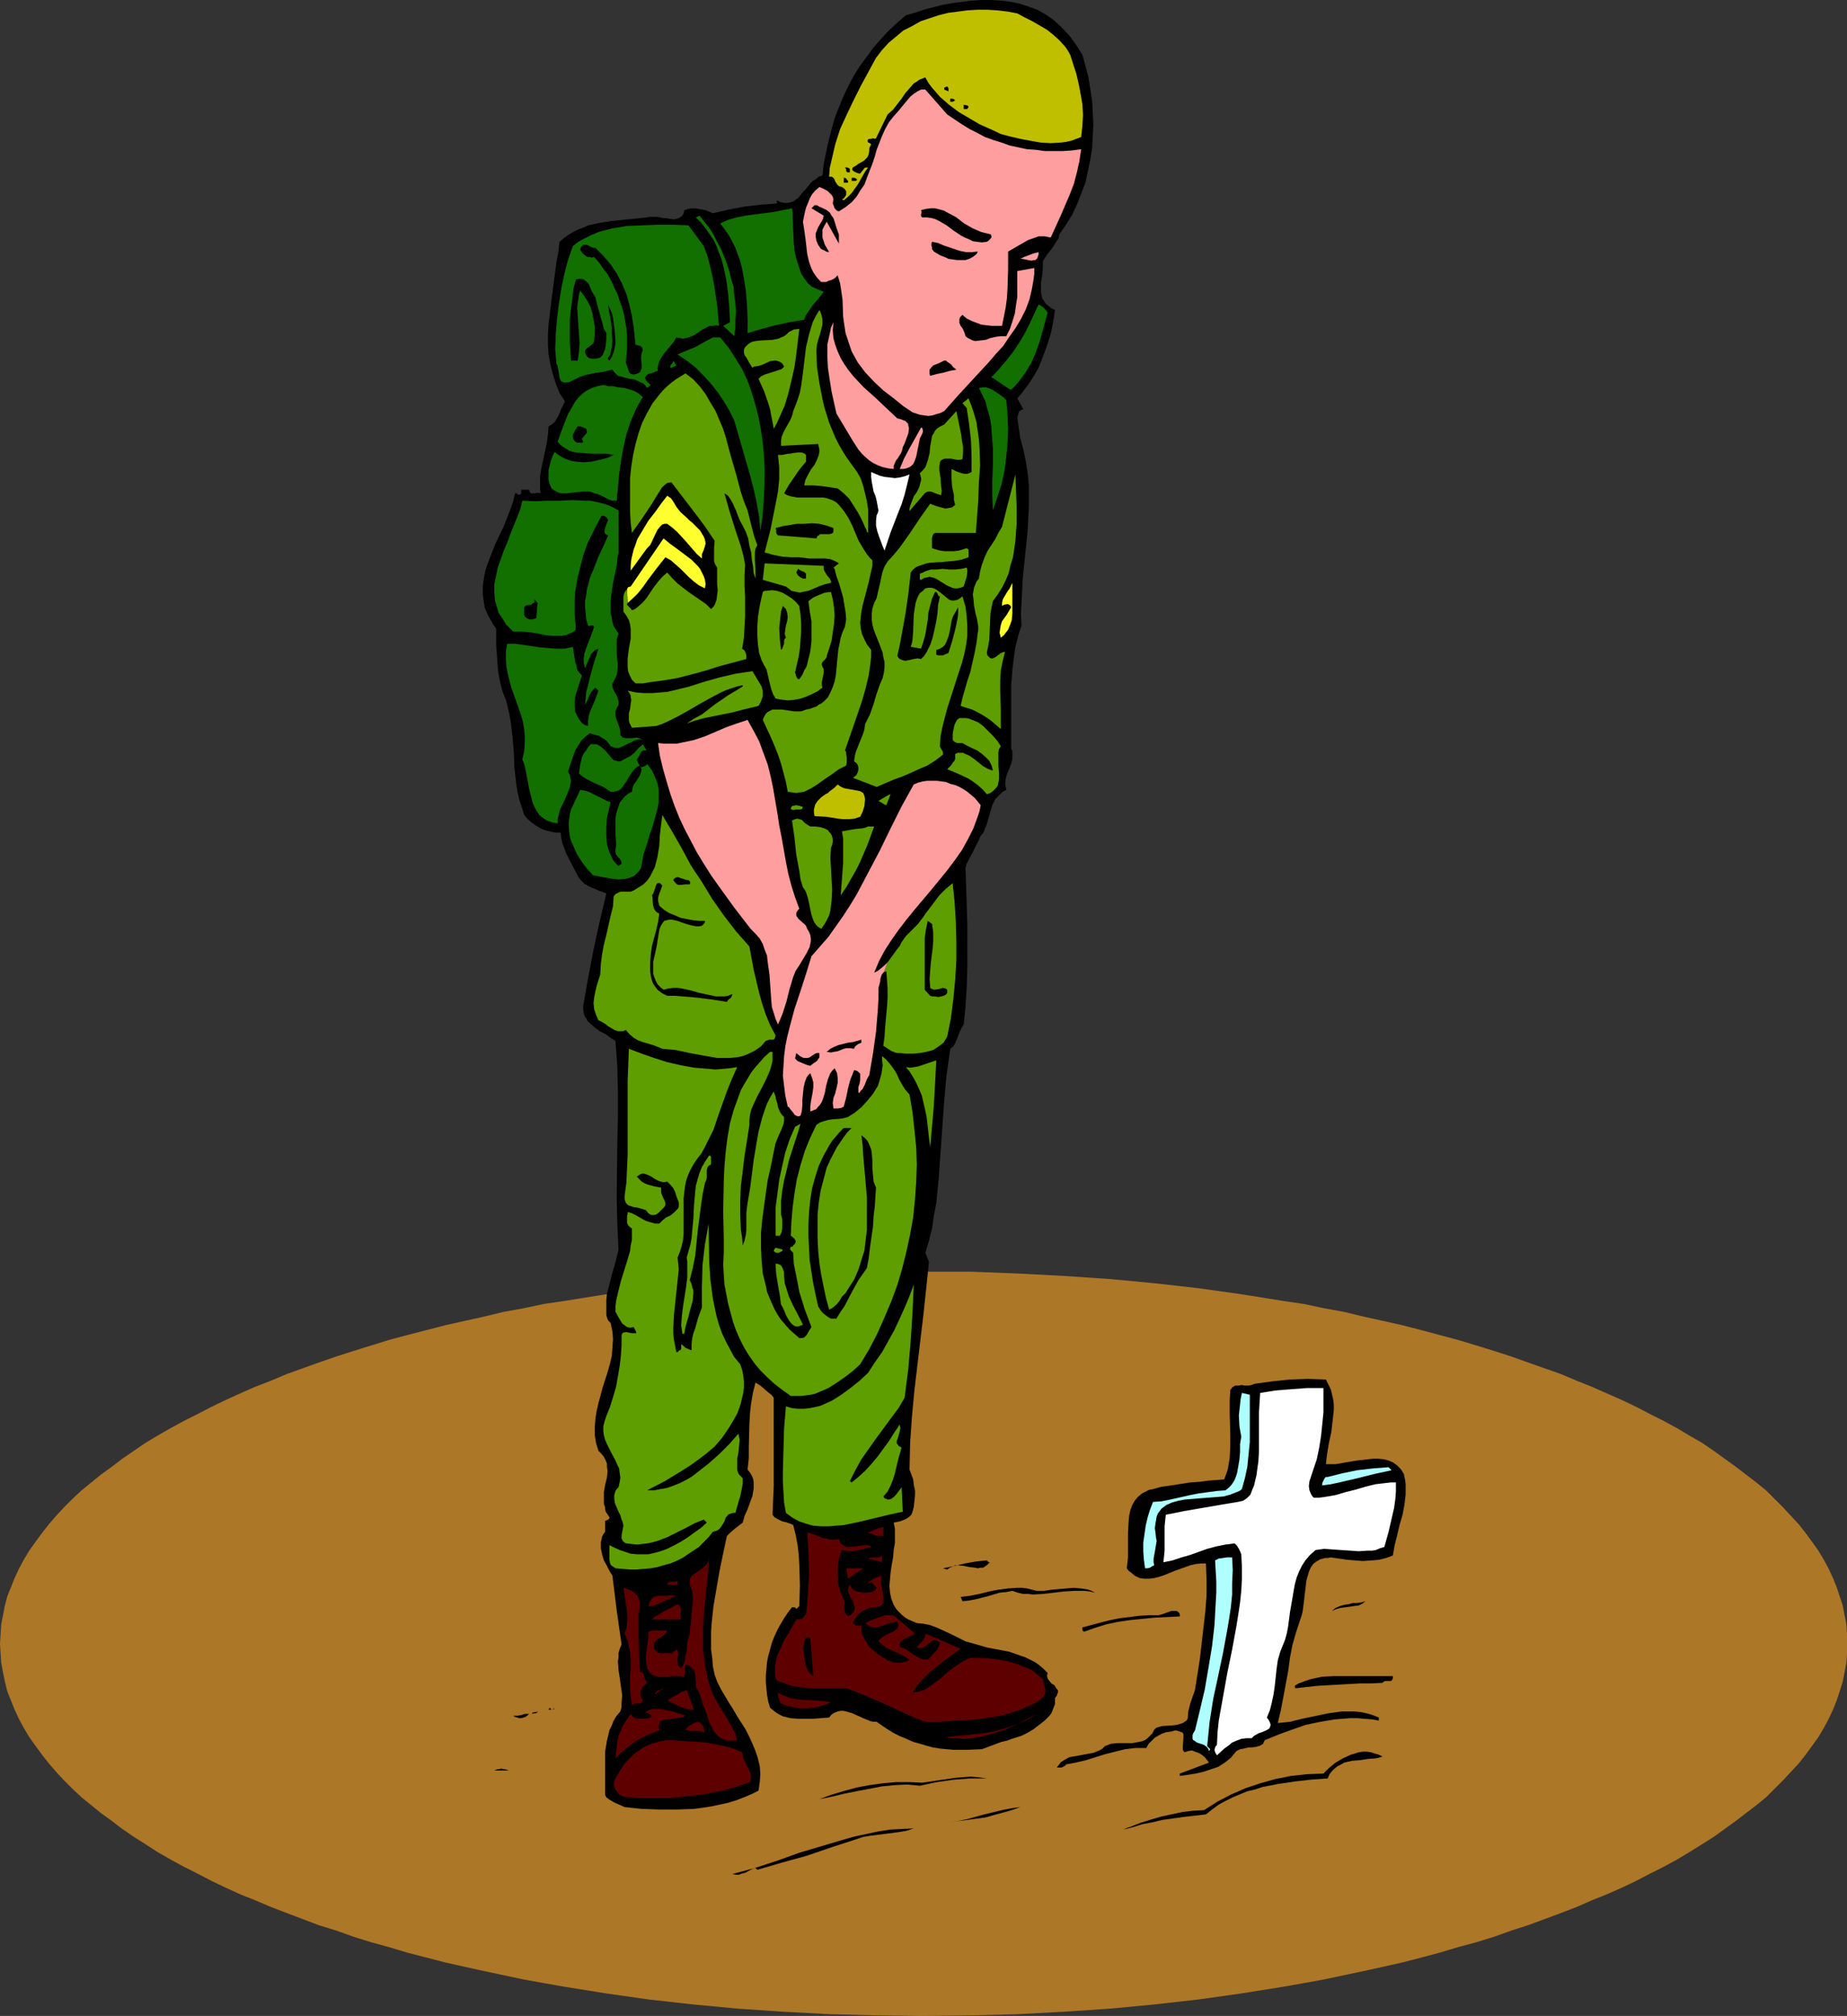<?xml version="1.0" encoding="UTF-8" standalone="no"?>
<svg
   version="1.0"
   width="129.724mm"
   height="141.501mm"
   id="svg111"
   sodipodi:docname="Mourning.wmf"
   xmlns:inkscape="http://www.inkscape.org/namespaces/inkscape"
   xmlns:sodipodi="http://sodipodi.sourceforge.net/DTD/sodipodi-0.dtd"
   xmlns="http://www.w3.org/2000/svg"
   xmlns:svg="http://www.w3.org/2000/svg">
  <rect width="100%" height="100%" fill="#333333" stroke="none"/>
  <sodipodi:namedview
     id="namedview111"
     pagecolor="#ffffff"
     bordercolor="#000000"
     borderopacity="0.25"
     inkscape:showpageshadow="2"
     inkscape:pageopacity="0.0"
     inkscape:pagecheckerboard="0"
     inkscape:deskcolor="#d1d1d1"
     inkscape:document-units="mm" />
  <defs
     id="defs1">
    <pattern
       id="WMFhbasepattern"
       patternUnits="userSpaceOnUse"
       width="6"
       height="6"
       x="0"
       y="0" />
  </defs>
  <path
     style="fill:#ad7728;fill-opacity:1;fill-rule:evenodd;stroke:none"
     d="m 245.147,534.809 12.766,-0.162 12.443,-0.323 12.12,-0.646 12.12,-0.808 11.958,-1.131 11.474,-1.293 11.474,-1.616 11.15,-1.777 5.494,-0.969 5.333,-0.969 5.333,-1.131 5.333,-1.131 5.171,-1.131 5.01,-1.131 5.01,-1.293 4.848,-1.293 4.848,-1.454 4.848,-1.293 4.686,-1.454 4.525,-1.616 4.525,-1.454 8.726,-3.231 4.202,-1.616 4.04,-1.777 4.04,-1.616 4.04,-1.777 3.717,-1.777 3.717,-1.939 3.555,-1.777 3.555,-1.939 3.232,-1.939 3.394,-2.1 3.07,-1.939 2.909,-2.1 2.909,-2.1 2.747,-2.1 2.747,-2.1 2.586,-2.1 2.262,-2.262 2.262,-2.262 2.101,-2.262 2.101,-2.262 1.778,-2.262 1.778,-2.424 1.616,-2.262 1.454,-2.424 1.293,-2.424 1.131,-2.424 0.97,-2.424 0.808,-2.424 0.808,-2.585 0.485,-2.424 0.485,-2.585 0.162,-2.424 v -2.585 -2.585 l -0.162,-2.585 -0.485,-2.424 -0.485,-2.585 -0.808,-2.424 -0.808,-2.424 -0.97,-2.424 -1.131,-2.424 -1.293,-2.424 -1.454,-2.424 -1.616,-2.262 -1.778,-2.424 -1.778,-2.262 -2.101,-2.262 -2.101,-2.262 -2.262,-2.262 -2.262,-2.262 -2.586,-2.1 -2.747,-2.1 -2.747,-2.1 -2.909,-2.1 -2.909,-2.1 -3.07,-2.1 -3.394,-1.939 -3.232,-1.939 -3.555,-1.939 -3.555,-1.777 -3.717,-1.939 -3.717,-1.777 -4.04,-1.777 -4.04,-1.777 -4.04,-1.616 -4.202,-1.777 -8.726,-3.07 -4.525,-1.616 -4.525,-1.454 -4.686,-1.454 -4.848,-1.454 -4.848,-1.293 -4.848,-1.293 -5.01,-1.293 -5.01,-1.131 -5.171,-1.131 -5.333,-1.293 -5.333,-0.969 -5.333,-1.131 -5.494,-0.808 -11.15,-1.777 -11.474,-1.616 -11.474,-1.293 -11.958,-1.131 -12.12,-0.808 -12.12,-0.646 -12.443,-0.485 h -12.766 -12.605 l -12.443,0.485 -12.282,0.646 -11.958,0.808 -11.958,1.131 -11.635,1.293 -11.312,1.616 -11.15,1.777 -5.494,0.808 -5.333,1.131 -5.333,0.969 -5.333,1.293 -5.171,1.131 -5.01,1.131 -5.01,1.293 -5.01,1.293 -4.848,1.293 -4.686,1.454 -4.686,1.454 -4.525,1.454 -4.686,1.616 -8.565,3.07 -4.202,1.777 -4.202,1.616 -4.04,1.777 -3.878,1.777 -3.717,1.777 -3.717,1.939 -3.555,1.777 -3.555,1.939 -3.394,1.939 -3.232,1.939 -3.07,2.1 -3.07,2.1 -2.747,2.1 -2.909,2.1 -2.586,2.1 -2.586,2.1 -2.424,2.262 -2.262,2.262 -2.101,2.262 -1.939,2.262 -1.778,2.262 -1.778,2.424 -1.616,2.262 -1.454,2.424 -1.293,2.424 -1.131,2.424 -0.97,2.424 -0.97,2.424 -0.646,2.424 -0.485,2.585 -0.485,2.424 -0.162,2.585 L 0,436.087 l 0.162,2.585 0.162,2.424 0.485,2.585 0.485,2.424 0.646,2.585 0.97,2.424 0.97,2.424 1.131,2.424 1.293,2.424 1.454,2.424 1.616,2.262 1.778,2.424 1.778,2.262 1.939,2.262 2.101,2.262 2.262,2.262 2.424,2.262 2.586,2.1 2.586,2.1 2.909,2.1 2.747,2.1 3.07,2.1 3.07,1.939 3.232,2.1 3.394,1.939 3.555,1.939 3.555,1.777 3.717,1.939 3.717,1.777 3.878,1.777 4.04,1.616 4.202,1.777 4.202,1.616 8.565,3.231 4.686,1.454 4.525,1.616 4.686,1.454 4.686,1.293 4.848,1.454 5.01,1.293 5.01,1.293 5.01,1.131 5.171,1.131 5.333,1.131 5.333,1.131 5.333,0.969 5.494,0.969 11.15,1.777 11.312,1.616 11.635,1.293 11.958,1.131 11.958,0.808 12.282,0.646 12.443,0.323 z"
     id="path1" />
  <path
     style="fill:#000000;fill-opacity:1;fill-rule:evenodd;stroke:none"
     d="m 287.324,14.542 0.808,2.908 0.808,3.07 0.485,3.07 0.485,3.231 0.162,3.07 0.162,3.231 -0.162,3.07 -0.162,3.07 -0.485,3.07 -0.646,3.07 -0.646,3.07 -1.131,2.908 -1.131,2.908 -1.293,2.747 -1.616,2.585 -1.778,2.585 -0.162,0.969 -0.646,0.969 -1.131,1.777 -1.293,1.616 -1.131,1.777 v 1.939 l -0.162,1.777 -0.323,1.939 v 1.777 0.808 l 0.162,0.808 0.162,0.808 0.485,0.646 0.485,0.808 0.646,0.485 0.808,0.646 0.97,0.485 -0.485,3.231 -0.646,3.07 -0.97,3.07 -1.131,3.07 -1.131,2.908 -1.616,2.747 -0.97,1.454 -0.97,1.293 -0.97,1.293 -1.131,1.293 1.616,2.908 -0.485,0.162 -0.485,0.323 -0.162,0.162 -0.162,0.485 -0.323,0.969 0.162,1.131 0.162,1.131 0.162,1.131 0.162,1.131 0.162,1.131 0.808,2.908 0.646,3.07 0.485,3.07 0.323,3.07 v 3.07 3.07 l -0.323,6.301 -0.646,6.301 -0.323,3.231 -0.323,3.07 -0.323,6.301 -0.162,3.07 0.162,3.07 -0.646,1.939 -0.485,1.777 -0.485,1.939 -0.323,2.1 -0.485,4.039 -0.323,4.201 v 4.201 4.201 8.24 l 0.323,0.646 v 0.808 0.646 0.646 l -0.323,1.293 -0.485,1.293 -0.646,1.454 -0.323,1.293 -0.162,1.454 0.162,0.646 0.162,0.808 -0.97,0.485 -0.646,0.646 -0.646,0.646 -0.646,0.646 -0.808,1.616 -0.485,1.616 -0.97,3.393 -0.646,1.616 -0.323,0.808 -0.646,0.646 -0.485,1.131 -0.485,0.969 -1.131,2.262 -1.131,2.1 -0.485,0.969 -0.323,1.131 0.162,4.847 0.162,5.17 0.162,5.332 v 5.332 5.494 l -0.162,5.332 -0.323,5.17 -0.485,4.847 -0.485,0.808 -0.485,0.969 -0.323,0.808 -0.323,0.808 -0.646,1.616 -0.485,0.808 -0.808,0.646 -0.485,3.393 -0.485,3.393 -0.646,6.948 -0.485,6.786 -0.485,6.948 -0.485,6.786 -0.646,6.625 -0.646,3.393 -0.485,3.393 -0.808,3.231 -0.97,3.231 0.97,2.424 -1.454,13.734 -1.616,13.572 -0.808,6.786 -0.646,6.948 -0.485,6.948 -0.162,7.109 0.485,1.293 0.485,1.293 0.162,1.454 0.323,1.454 v 1.293 l -0.162,1.616 -0.162,1.454 -0.323,1.293 -0.323,0.808 -0.485,0.485 -0.646,0.485 -0.646,0.323 -1.293,0.485 -1.616,0.323 0.323,1.616 v 1.777 1.939 l -0.323,1.939 -0.162,1.939 -0.323,1.777 -0.323,2.1 -0.162,1.777 -0.162,1.939 0.162,1.777 0.323,1.616 0.646,1.616 0.485,0.808 0.485,0.646 0.646,0.646 0.646,0.646 0.808,0.646 0.808,0.485 1.131,0.485 1.131,0.485 1.778,0.162 1.616,0.323 1.778,0.646 1.454,0.646 3.07,1.454 3.232,1.616 2.909,0.808 2.747,0.808 5.979,1.131 2.747,0.969 1.454,0.485 1.293,0.646 1.293,0.646 1.131,0.808 1.131,0.969 1.131,1.131 -0.162,0.485 v 0.485 l 0.162,0.485 0.323,0.485 0.646,0.808 0.808,0.485 0.485,0.808 0.323,0.323 0.162,0.323 v 0.323 l -0.162,0.485 -0.162,0.485 -0.485,0.646 v 0.808 0.808 l -0.323,0.808 -0.323,0.808 -0.323,0.808 -0.485,0.646 -1.293,1.293 -1.454,1.131 -1.454,1.131 -1.616,0.969 -1.616,0.808 -2.586,0.808 -1.293,0.485 -1.454,0.323 -2.586,0.969 -2.586,0.969 -3.878,0.162 h -3.717 l -1.778,-0.162 -1.778,-0.162 -1.939,-0.323 -1.778,-0.485 -1.616,-0.485 -1.778,-0.485 -1.778,-0.808 -1.616,-0.646 -1.616,-0.808 -1.616,-0.969 -1.454,-0.969 -1.616,-1.131 h -0.808 l -0.808,-0.162 -1.616,-0.646 -3.232,-1.454 -1.616,-0.485 -0.808,-0.162 h -0.646 l -0.808,0.162 -0.808,0.323 -0.808,0.485 -0.646,0.808 -2.101,0.162 -2.101,0.162 h -1.939 -2.101 l -2.101,-0.162 -1.939,-0.485 -0.97,-0.485 -0.808,-0.485 -0.808,-0.646 -0.808,-0.646 -0.485,-1.616 -0.323,-1.777 -0.162,-1.616 -0.162,-1.777 v -1.777 l 0.162,-1.777 0.162,-1.777 0.323,-1.616 0.485,-1.777 0.485,-1.777 0.646,-1.616 0.808,-1.777 0.808,-1.454 0.97,-1.616 0.97,-1.454 1.131,-1.454 h 0.646 l 0.323,0.162 0.162,0.323 0.808,-0.808 0.162,-5.494 -0.162,-5.494 -0.162,-2.747 -0.323,-2.585 -0.485,-2.585 -0.646,-2.585 -0.646,-0.323 -1.454,-0.485 -0.808,-0.162 -1.293,-0.646 -0.808,-0.485 -0.485,-0.646 0.162,-3.878 0.162,-3.716 v -7.432 -3.716 -3.878 -4.039 -4.362 l -0.646,-0.808 -0.646,-0.485 -1.131,-0.969 -1.131,-0.969 -1.293,-0.808 -0.646,2.585 -0.485,2.747 -0.323,2.747 -0.162,2.908 -0.162,6.14 v 2.908 l -0.323,3.07 0.646,0.808 0.485,0.808 0.323,0.808 0.162,0.808 v 0.969 0.808 l -0.323,1.939 -0.646,1.777 -0.646,1.777 -0.808,1.777 -0.485,1.777 -2.101,1.616 -1.131,0.969 -0.97,0.969 -0.97,4.524 -0.97,4.686 -0.808,4.686 -0.808,4.686 -0.485,4.524 -0.162,2.424 v 2.262 2.262 l 0.323,2.262 0.162,2.262 0.485,2.262 0.646,1.777 0.97,1.939 2.101,3.555 1.131,1.777 1.131,1.939 2.262,3.555 0.97,1.939 0.808,1.777 0.808,1.939 0.646,1.939 0.485,2.1 0.162,2.1 -0.162,2.1 -0.323,2.262 -1.939,0.969 -1.939,0.808 -2.101,0.808 -2.101,0.646 -2.262,0.485 -2.262,0.485 -2.101,0.323 -2.424,0.323 -4.525,0.162 h -4.686 l -4.686,-0.162 -4.525,-0.485 -1.454,-0.646 -1.454,-0.646 -1.293,-0.808 -0.646,-0.485 -0.323,-0.646 v -8.563 -2.908 l 0.485,-2.908 0.323,-1.293 0.323,-1.454 0.646,-1.293 0.485,-1.293 0.808,-1.293 0.97,-1.131 0.323,-1.131 v -1.131 l 0.162,-2.1 -0.323,-2.262 -0.323,-2.262 -0.323,-2.1 -0.162,-2.262 0.162,-1.131 v -1.131 l 0.323,-1.131 0.485,-1.131 -1.293,-9.048 -1.131,-9.21 -0.808,-1.293 -0.646,-1.293 -0.808,-1.454 -0.485,-1.616 -0.323,-1.616 v -1.616 l 0.162,-0.646 0.162,-0.808 0.323,-0.646 0.485,-0.646 v -2.908 l 0.485,-0.162 0.323,-0.162 0.162,-0.162 0.162,-0.162 v -0.323 l -0.323,-0.485 -0.323,-0.485 -0.323,-0.485 -0.162,-0.646 v -0.485 l -0.323,-0.969 v -0.969 -2.1 l 0.323,-1.939 0.485,-1.939 0.162,-1.777 -0.162,-0.969 v -0.969 l -0.323,-0.808 -0.485,-0.969 -0.646,-0.808 -0.808,-0.808 -0.646,-2.1 -0.323,-2.1 v -2.1 l 0.162,-2.1 0.323,-2.1 0.485,-2.1 1.131,-4.201 1.293,-4.039 0.646,-2.262 0.485,-2.1 0.162,-2.1 0.162,-2.262 -0.162,-2.1 -0.485,-2.262 -0.646,-0.646 -0.323,-0.808 -0.162,-0.646 v -0.808 -1.616 -1.616 l 0.162,-1.616 0.485,-1.777 0.808,-3.231 0.97,-3.393 0.808,-3.231 -0.323,-6.948 -0.162,-6.948 0.162,-14.218 0.162,-6.948 v -6.948 l -0.162,-6.625 -0.485,-6.786 -1.293,-0.808 -1.293,-0.969 -1.616,-0.808 -1.293,-0.969 -1.293,-1.131 -0.646,-0.646 -0.323,-0.646 -0.485,-0.646 -0.162,-0.808 -0.162,-0.808 v -0.969 l 1.293,-7.432 1.454,-7.594 1.616,-7.432 1.778,-7.432 -1.131,-0.485 -0.646,-0.162 -0.646,-0.323 -1.131,-0.485 -1.131,-0.485 -1.131,-0.646 -0.808,-0.808 -0.808,-0.969 -0.646,-1.293 -1.293,-2.424 -1.293,-2.585 -0.485,-1.293 -0.485,-1.293 -0.323,-1.454 -0.162,-1.454 h -1.454 l -1.454,-0.323 -1.293,-0.323 -1.131,-0.485 -1.131,-0.646 -1.131,-0.808 -1.131,-0.969 -0.97,-1.131 -0.646,-2.1 -0.646,-1.939 -0.485,-2.1 -0.323,-2.1 -0.485,-4.201 -0.162,-4.039 -0.323,-4.039 -0.485,-4.039 -0.323,-1.939 -0.485,-2.1 -0.485,-1.939 -0.808,-1.939 -0.485,-1.777 -0.485,-2.1 -0.323,-2.1 -0.162,-2.262 -0.323,-4.362 v -4.362 l -0.808,-1.131 -0.646,-1.131 -0.646,-1.131 -0.485,-1.131 -0.485,-1.131 -0.162,-1.131 -0.323,-2.262 v -2.262 l 0.323,-2.262 0.485,-2.262 0.808,-2.262 1.778,-4.524 2.101,-4.362 0.97,-2.424 0.808,-2.1 0.808,-2.262 0.485,-2.1 h 0.485 l 0.162,0.162 0.162,0.162 h 0.485 l 0.162,-0.162 0.162,-0.162 v -0.969 h 2.101 l 0.162,0.485 0.162,0.323 0.323,0.162 h 0.97 l 0.485,-0.162 h 0.485 l 0.485,0.162 -0.162,-1.131 v -0.969 -2.262 l 0.323,-2.1 0.485,-2.262 0.97,-4.524 0.323,-2.262 0.162,-2.262 0.808,-0.485 0.808,-0.646 0.485,-0.808 0.485,-0.808 0.485,-1.131 0.323,-0.808 0.485,-0.969 0.485,-0.969 -1.454,-2.262 -0.97,-2.424 -0.808,-2.585 -0.646,-2.585 -0.485,-2.585 -0.162,-2.585 v -2.747 l 0.162,-2.747 0.323,-2.585 0.323,-2.747 1.454,-11.149 0.485,-2.585 0.323,-2.747 1.131,-0.969 1.131,-0.808 1.293,-0.808 1.293,-0.646 1.293,-0.485 1.454,-0.646 2.909,-0.646 3.07,-0.485 3.07,-0.323 6.464,-0.646 0.646,-0.162 h 0.646 1.616 l 1.616,0.323 h 0.646 l 0.808,0.162 1.293,0.162 0.808,-0.162 0.485,-0.162 0.485,-0.323 0.485,-0.323 0.323,-0.646 0.162,-0.808 0.97,-0.323 0.808,-0.162 h 1.131 l 0.97,0.162 1.778,0.323 1.939,0.808 4.202,-0.969 4.202,-0.808 4.363,-0.485 4.202,-0.323 v -0.808 l 1.131,0.485 0.97,0.162 h 0.808 l 0.808,-0.162 0.808,-0.323 0.646,-0.485 0.646,-0.485 1.131,-1.454 0.646,-0.646 1.293,-1.616 0.646,-0.646 0.808,-0.485 0.808,-0.646 0.97,-0.323 0.323,-3.07 0.646,-3.07 0.646,-3.07 0.808,-3.07 0.808,-2.908 1.131,-2.908 1.131,-2.747 1.293,-2.747 1.454,-2.747 1.616,-2.585 1.778,-2.424 1.778,-2.424 2.101,-2.424 2.101,-2.262 2.101,-1.939 2.424,-2.1 2.262,-0.646 2.424,-0.808 2.424,-0.646 2.586,-0.646 2.586,-0.485 2.586,-0.323 2.586,-0.323 L 260.499,0 h 2.586 l 2.586,0.162 2.586,0.323 2.424,0.485 2.424,0.808 2.262,0.808 2.262,1.293 2.101,1.454 2.101,1.939 2.101,2.262 1.778,2.424 0.808,1.293 z"
     id="path2" />
  <path
     style="fill:#bfbf00;fill-opacity:1;fill-rule:evenodd;stroke:none"
     d="m 284.092,14.542 1.616,5.009 0.646,2.747 0.485,2.585 0.485,2.747 0.162,2.908 -0.162,2.908 -0.323,2.908 -1.293,0.485 -1.293,0.485 -1.454,0.323 -1.293,0.162 -2.747,0.162 -2.747,-0.162 -2.747,-0.485 -2.586,-0.485 -2.747,-0.646 -2.424,-0.646 -2.747,-1.293 -2.909,-1.293 -2.747,-1.616 -2.747,-1.616 -2.586,-1.939 -2.424,-2.1 -0.97,-1.131 -1.131,-1.293 -0.97,-1.293 -0.808,-1.454 -0.808,0.323 -0.808,0.323 -0.646,0.485 -0.808,0.485 -1.131,1.293 -1.131,1.293 -0.97,1.454 -1.131,1.454 -1.131,1.454 -1.454,1.293 -3.07,6.301 -0.323,0.162 -0.323,-0.162 -0.808,0.162 h -0.323 l -0.323,0.162 -0.162,0.323 0.162,0.485 0.485,0.162 0.162,0.162 0.162,0.162 -0.162,0.323 -0.162,0.323 -0.162,0.323 v 0.323 0.323 l -0.162,0.969 -0.323,0.808 -0.485,0.485 -0.485,0.485 -1.454,0.808 -0.646,0.485 -0.808,0.485 -0.162,0.323 v 0.323 l 0.323,0.323 0.646,0.323 0.323,0.162 0.646,0.162 0.323,-0.162 0.162,-0.323 0.323,-0.323 0.485,-0.646 0.323,-0.162 h 0.646 l -0.808,1.131 -0.646,1.131 -1.293,2.262 -0.808,1.131 -0.808,1.131 -0.97,0.969 -1.131,0.969 -0.485,-0.323 0.485,-0.162 0.323,-0.485 0.323,-0.485 V 51.219 50.734 l -0.323,-0.485 -0.323,-0.323 -0.485,-0.323 -0.646,-0.162 -0.485,-0.323 -0.323,-0.485 -0.323,-0.485 -0.162,-0.485 -0.323,-0.485 -0.485,-0.323 h -0.646 l 0.162,-2.262 0.485,-2.1 0.485,-2.1 0.485,-2.1 1.293,-4.039 1.778,-3.878 1.778,-3.716 1.939,-3.878 4.04,-7.432 1.616,-2.1 1.778,-1.939 1.939,-1.616 1.939,-1.616 2.262,-1.131 2.262,-1.293 2.424,-0.808 2.424,-0.808 2.586,-0.646 2.586,-0.323 2.424,-0.323 2.747,-0.162 h 2.586 l 2.586,0.162 2.747,0.323 2.586,0.485 2.101,1.131 1.939,0.969 1.939,1.131 1.939,1.131 1.616,1.293 1.616,1.454 1.616,1.777 0.646,0.969 z"
     id="path3" />
  <path
     style="fill:#000000;fill-opacity:1;fill-rule:evenodd;stroke:none"
     d="m 251.773,23.428 v 0.808 l -1.131,-0.485 v -0.323 -0.162 l 0.323,-0.162 0.485,-0.162 0.162,0.162 z"
     id="path4" />
  <path
     style="fill:#ff9e9e;fill-opacity:1;fill-rule:evenodd;stroke:none"
     d="m 251.449,30.376 1.939,1.293 1.939,1.293 2.101,1.293 1.939,0.969 2.101,1.131 2.262,0.808 2.101,0.646 2.262,0.808 2.262,0.485 2.262,0.485 2.424,0.162 2.262,0.323 h 2.424 2.424 l 2.424,-0.162 2.424,-0.323 -0.485,3.231 -0.646,2.908 -0.808,3.07 -1.131,2.908 -2.424,5.655 -2.586,5.655 -0.808,-0.162 -0.808,-0.162 h -1.616 l -1.293,0.485 -1.454,0.485 -5.333,3.07 v 4.847 l -0.162,5.009 -0.162,2.585 -0.323,2.424 -0.485,2.424 -0.485,2.424 h -1.454 -1.293 l -1.454,-0.162 -1.293,-0.162 -1.293,-0.485 -1.293,-0.485 -1.293,-0.646 -1.131,-0.969 -0.323,0.323 -0.323,0.323 -0.162,0.485 v 0.323 0.646 l 0.323,0.808 0.485,0.646 0.323,0.646 0.323,0.808 0.162,0.646 0.646,0.485 0.646,0.323 0.646,0.323 0.646,0.162 1.293,-0.162 1.454,-0.162 1.293,-0.485 1.454,-0.323 1.293,-0.162 h 1.454 l 0.97,-1.939 0.646,-1.939 0.646,-2.1 0.323,-2.262 0.323,-2.1 v -2.262 -2.424 -2.262 l 4.525,-0.808 v 1.454 l -0.162,1.454 -0.485,2.747 -0.646,2.747 -0.97,2.585 -1.293,2.585 -1.454,2.424 -1.616,2.262 -1.616,2.424 -1.939,2.1 -1.939,2.262 -4.04,4.362 -3.878,4.201 -3.878,4.362 -0.97,0.485 -1.131,0.323 -0.97,0.323 -1.131,0.162 -1.131,-0.162 -1.131,-0.162 -0.97,-0.323 -0.97,-0.323 -2.424,-1.616 -2.586,-2.1 -2.747,-2.1 -2.424,-2.262 -2.424,-2.585 -0.97,-1.293 -0.97,-1.293 -0.808,-1.454 -0.808,-1.454 -0.485,-1.454 -0.485,-1.454 -0.646,-1.939 -0.323,-2.1 -0.323,-2.262 -0.162,-4.524 -0.323,-2.262 -0.323,-2.1 -0.646,-2.1 -0.808,0.808 -0.97,0.485 -0.646,0.162 -0.646,0.323 h -1.293 l -0.808,-0.808 -0.646,-0.808 -0.646,-0.969 -0.485,-0.969 -0.646,-1.777 -0.485,-2.1 -0.485,-4.201 -0.323,-2.262 -0.323,-2.1 0.485,-2.424 0.323,-1.293 0.485,-1.131 0.485,-1.293 0.646,-1.131 0.808,-0.969 1.131,-0.969 1.131,0.485 1.131,0.646 0.485,0.485 0.485,0.485 0.323,0.485 0.162,0.646 -0.162,1.131 0.323,0.808 0.162,0.485 0.323,0.323 0.323,0.323 0.485,0.162 1.778,-1.131 1.616,-1.293 1.293,-1.454 0.97,-1.616 1.131,-1.616 0.646,-1.777 1.454,-3.716 0.646,-1.939 0.485,-1.777 1.454,-3.716 0.808,-1.777 0.97,-1.777 1.131,-1.454 1.454,-1.616 0.646,-0.808 0.808,-0.969 1.616,-1.939 0.97,-0.808 0.97,-0.646 0.97,-0.485 h 0.646 0.485 z"
     id="path5" />
  <path
     style="fill:#000000;fill-opacity:1;fill-rule:evenodd;stroke:none"
     d="m 253.55,26.66 -0.323,0.162 -0.323,0.162 h -0.646 v -0.808 h 0.646 l 0.323,0.162 z"
     id="path6" />
  <path
     style="fill:#000000;fill-opacity:1;fill-rule:evenodd;stroke:none"
     d="m 257.105,28.275 v 0.162 l -0.162,0.162 -0.162,0.323 h -0.162 -0.808 v -1.131 l 0.808,0.162 h 0.162 z"
     id="path7" />
  <path
     style="fill:#000000;fill-opacity:1;fill-rule:evenodd;stroke:none"
     d="m 225.593,44.756 v 0.969 h -0.323 -0.323 l -0.162,-0.162 -0.162,-0.162 v -0.485 l -0.323,-0.485 h 0.646 l 0.323,0.162 z"
     id="path8" />
  <path
     style="fill:#000000;fill-opacity:1;fill-rule:evenodd;stroke:none"
     d="m 225.109,47.987 v 0.485 h -1.131 V 47.179 h 0.323 l 0.323,0.162 0.162,0.323 z"
     id="path9" />
  <path
     style="fill:#000000;fill-opacity:1;fill-rule:evenodd;stroke:none"
     d="m 227.533,47.664 -0.323,0.323 h -0.323 -0.485 -0.323 V 47.179 h 0.808 l 0.323,0.162 z"
     id="path10" />
  <path
     style="fill:#000000;fill-opacity:1;fill-rule:evenodd;stroke:none"
     d="m 222.685,62.206 v 2.424 l -3.232,-5.817 -0.646,1.131 -0.485,0.969 v 0.969 1.131 l 0.323,0.969 0.323,0.969 1.131,1.939 -0.808,-0.162 -0.485,-0.323 -0.485,-0.162 -0.485,-0.323 -0.646,-0.969 -0.485,-1.131 -0.162,-0.969 v -0.969 l 0.323,-0.808 0.323,-0.808 0.97,-1.616 0.323,-0.646 0.162,-0.808 -3.232,-1.939 0.485,-0.485 0.323,-0.323 h 0.646 l 0.485,0.323 1.131,0.485 0.97,0.485 0.808,0.646 0.485,0.808 0.485,0.646 0.323,0.969 0.485,1.616 z"
     id="path11" />
  <path
     style="fill:#117000;fill-opacity:1;fill-rule:evenodd;stroke:none"
     d="m 218.645,77.394 -1.454,1.939 -1.454,1.616 -1.293,1.939 -0.646,0.969 -0.323,0.969 -3.878,0.646 -3.717,0.808 -3.717,0.969 -3.717,1.131 v -3.716 l -0.162,-3.878 -0.323,-3.878 -0.646,-3.878 -0.323,-1.777 -0.485,-1.939 -0.646,-1.777 -0.646,-1.777 -0.808,-1.616 -0.97,-1.777 -1.131,-1.616 -1.131,-1.454 0.97,-0.485 1.131,-0.485 2.262,-0.646 2.424,-0.485 2.424,-0.323 1.293,-0.162 1.293,-0.162 2.424,-0.323 2.424,-0.485 2.424,-0.485 0.162,1.293 v 1.454 l 0.162,3.231 0.162,3.393 0.162,1.777 0.323,1.616 0.485,1.616 0.485,1.454 0.485,1.454 0.808,1.293 0.97,1.293 1.131,0.969 1.454,0.646 z"
     id="path12" />
  <path
     style="fill:#000000;fill-opacity:1;fill-rule:evenodd;stroke:none"
     d="m 263.084,62.206 v 0.323 l 0.162,0.323 -0.323,0.485 -0.485,0.485 -0.485,0.323 -1.293,0.162 -1.293,-0.162 -1.131,-0.162 -0.97,-0.485 -1.131,-0.485 -0.97,-0.485 -1.939,-1.293 -1.939,-1.454 -1.939,-1.131 -0.97,-0.485 -1.131,-0.323 -1.131,-0.162 h -1.293 l -0.162,-0.162 -0.162,-0.162 v -0.485 l 0.162,-0.646 -0.162,-0.485 1.293,-0.323 1.293,-0.162 h 1.131 l 1.293,0.323 1.131,0.323 1.131,0.646 0.97,0.485 1.131,0.646 2.101,1.616 2.262,1.293 1.131,0.485 1.131,0.485 1.293,0.323 z"
     id="path13" />
  <path
     style="fill:#117000;fill-opacity:1;fill-rule:evenodd;stroke:none"
     d="m 194.889,89.189 -2.909,-2.747 1.778,-0.969 -0.162,-3.878 -0.323,-3.716 -0.485,-3.716 -0.808,-3.716 -0.485,-1.777 -0.646,-1.616 -0.646,-1.777 -0.808,-1.616 -0.97,-1.454 -1.131,-1.616 -1.131,-1.454 -1.454,-1.454 0.97,-0.485 1.293,1.616 1.293,1.616 1.131,1.777 0.97,1.939 0.97,1.777 0.808,1.939 0.808,2.1 0.646,1.939 0.485,2.1 0.646,2.1 0.162,2.262 0.323,2.1 0.162,2.262 -0.162,2.1 v 2.1 z"
     id="path14" />
  <path
     style="fill:#117000;fill-opacity:1;fill-rule:evenodd;stroke:none"
     d="m 186.809,65.276 0.97,2.585 0.646,2.424 0.646,2.747 0.485,2.585 0.808,5.332 0.485,5.494 -0.808,-0.162 -0.808,0.162 h -0.808 l -0.646,0.323 -1.293,0.646 -1.131,0.808 -1.293,0.808 -1.293,0.485 -0.646,0.162 -0.808,0.162 -0.808,-0.162 -0.97,-0.162 -0.646,1.131 -0.808,0.969 -0.808,0.969 -0.808,0.969 -0.808,1.131 -0.646,1.131 -0.323,1.293 -0.162,0.646 0.162,0.646 -0.646,0.162 -0.646,0.323 -1.293,0.323 -0.485,0.323 -0.323,0.485 v 0.162 0.323 l 0.323,0.485 0.162,0.323 0.97,0.808 -0.97,0.808 -0.485,-0.646 -0.485,-0.485 -0.646,-0.323 -0.646,-0.323 -1.131,-0.485 -1.293,-0.162 -1.293,-0.323 -1.131,-0.323 -0.646,-0.162 -0.485,-0.485 -0.485,-0.485 -0.485,-0.646 -2.909,0.646 -1.454,0.162 -2.909,0.646 -1.454,0.485 -1.293,0.646 -1.293,0.646 -0.646,0.162 h -0.485 -0.485 l -0.323,-0.162 -0.323,-0.162 -0.323,-0.485 -0.162,-0.646 -0.162,-0.969 -0.162,-0.969 -0.162,-0.969 -0.323,-0.646 -0.323,-3.878 0.162,-4.039 0.323,-4.039 0.485,-3.878 0.646,-4.039 0.808,-3.878 0.97,-3.716 1.293,-3.716 1.454,-1.131 1.778,-0.969 1.616,-0.808 1.939,-0.808 1.778,-0.485 1.939,-0.485 1.939,-0.323 1.939,-0.323 4.04,-0.162 4.04,-0.162 h 4.202 l 4.04,0.162 z"
     id="path15" />
  <path
     style="fill:#000000;fill-opacity:1;fill-rule:evenodd;stroke:none"
     d="m 259.529,66.73 -0.162,0.485 -0.323,0.323 -0.808,0.646 -0.97,0.485 -0.97,0.323 h -1.131 -1.131 l -2.262,-0.323 -0.646,-0.323 -0.808,-0.323 -0.808,-0.323 -0.808,-0.485 -0.808,-0.485 -0.485,-0.646 v -0.485 l -0.162,-0.485 v -0.485 l 0.162,-0.485 1.616,0.323 1.454,0.646 2.909,0.969 1.454,0.485 1.616,0.323 h 1.454 z"
     id="path16" />
  <path
     style="fill:#000000;fill-opacity:1;fill-rule:evenodd;stroke:none"
     d="m 168.225,86.927 0.485,4.524 0.646,0.162 0.646,0.162 0.485,0.485 0.162,0.646 -0.162,0.323 -0.162,0.485 -0.162,0.969 0.162,2.1 v 0.969 l -0.162,0.323 -0.162,0.485 -0.323,0.323 -0.323,0.162 -0.485,0.162 -0.646,0.162 -0.646,-0.162 -0.323,-0.162 -0.323,-0.485 -0.162,-0.485 -0.323,-0.969 -0.162,-0.485 -0.162,-0.485 0.162,-1.777 0.162,-1.777 v -1.777 -1.777 l -0.162,-1.939 -0.323,-1.777 -0.323,-1.939 -0.485,-1.777 -0.646,-1.777 -0.646,-1.939 -0.808,-1.616 -0.808,-1.777 -0.97,-1.777 -1.131,-1.454 -1.131,-1.616 -1.293,-1.454 -0.646,0.162 -0.485,-0.162 h -0.646 l -0.485,-0.323 -0.808,-0.646 -0.646,-0.969 0.162,-0.485 0.162,-0.323 0.485,-0.485 h 0.485 0.485 l 0.97,0.485 0.646,0.323 h 0.646 l 2.101,2.1 1.939,2.262 1.616,2.424 1.454,2.747 1.131,2.747 0.808,2.908 0.646,2.908 z"
     id="path17" />
  <path
     style="fill:#ff9e9e;fill-opacity:1;fill-rule:evenodd;stroke:none"
     d="m 275.689,66.891 v 0.646 l -0.162,0.485 -0.162,0.485 -0.162,0.162 -0.323,0.323 h -0.323 l -0.808,0.162 -1.616,-0.323 -0.808,-0.162 h -0.485 l 0.97,-0.485 1.293,-0.485 1.293,-0.485 z"
     id="path18" />
  <path
     style="fill:#000000;fill-opacity:1;fill-rule:evenodd;stroke:none"
     d="m 158.045,78.848 0.323,1.293 0.323,1.293 0.646,2.262 0.646,2.262 0.323,1.293 0.646,1.131 v 0.646 0.808 l -0.162,1.777 -0.162,0.969 -0.323,0.808 -0.323,0.808 -0.646,0.646 -1.131,0.323 h -0.646 -0.485 l -0.646,-0.162 -0.485,-0.323 -0.323,-0.485 -0.323,-0.646 v -0.485 l 0.323,-0.485 0.323,-0.323 0.323,-0.162 0.97,-0.808 0.323,-0.323 0.162,-0.646 0.162,-1.777 v -1.939 l -0.323,-1.777 -0.323,-1.777 -0.485,-1.616 -0.808,-1.616 -0.97,-1.454 -0.97,-1.293 -0.323,1.131 -0.162,1.131 -0.323,2.262 0.162,2.262 0.162,2.424 0.162,2.424 0.162,2.262 -0.162,2.424 -0.162,1.131 -0.162,1.131 h -1.778 l -0.162,-2.585 -0.162,-2.747 v -2.747 -2.747 l 0.323,-2.908 0.323,-2.585 0.323,-2.747 0.646,-2.424 0.646,-0.162 h 0.485 0.485 l 0.485,0.162 0.646,0.485 0.646,0.646 0.808,1.939 0.485,0.808 z"
     id="path19" />
  <path
     style="fill:#000000;fill-opacity:1;fill-rule:evenodd;stroke:none"
     d="m 163.377,90.966 -0.162,1.131 -0.323,1.293 -0.485,1.293 -0.323,0.485 -0.323,0.485 -0.323,-0.323 -0.162,-0.162 0.162,-0.323 0.162,-0.162 0.323,-0.485 0.162,-0.323 v -0.323 l 0.323,-1.454 0.162,-1.777 -0.162,-1.616 v -1.777 l -0.485,-3.231 -0.323,-1.454 -0.162,-1.454 0.485,1.131 0.485,1.131 0.323,1.293 0.162,1.293 0.323,2.585 z"
     id="path20" />
  <path
     style="fill:#117000;fill-opacity:1;fill-rule:evenodd;stroke:none"
     d="m 278.113,82.887 -1.454,5.332 -0.808,2.747 -0.97,2.747 -1.131,2.585 -1.454,2.424 -0.808,1.131 -0.97,1.293 -0.97,1.131 -1.131,1.131 -0.646,-0.323 -0.808,-0.485 -2.586,-1.777 -0.646,-0.485 -0.646,-0.162 2.101,-2.262 1.939,-2.262 1.778,-2.262 1.616,-2.424 1.454,-2.424 1.293,-2.585 2.424,-5.17 0.646,0.323 0.646,0.485 0.485,0.485 z"
     id="path21" />
  <path
     style="fill:#5e9e00;fill-opacity:1;fill-rule:evenodd;stroke:none"
     d="m 216.705,92.905 0.162,4.362 0.646,4.362 0.808,4.201 0.485,2.1 0.646,2.1 0.646,2.1 0.808,1.939 0.808,1.939 0.97,1.939 1.131,1.939 1.131,1.777 1.293,1.777 1.293,1.777 0.97,1.777 0.646,1.939 0.485,1.939 0.485,2.1 0.323,2.1 v 2.1 2.1 2.1 l -0.323,-0.323 -0.162,-0.646 -0.323,-0.485 -0.323,-0.808 -0.646,-1.454 -0.97,-1.777 -1.131,-1.777 -1.131,-1.777 -1.454,-1.454 -0.808,-0.646 -0.808,-0.646 -2.101,-0.323 -2.262,-0.323 -2.262,-0.162 h -1.131 -1.131 l 0.323,-1.454 0.646,-1.293 0.808,-1.454 0.97,-1.293 0.646,-1.293 0.485,-1.293 0.162,-0.808 v -0.646 l -0.162,-0.646 -0.162,-0.808 -9.858,0.485 v -0.646 -0.646 l 0.162,-1.131 0.485,-1.131 0.485,-0.969 1.293,-2.262 0.485,-1.131 0.323,-1.293 0.646,-1.616 0.646,-1.777 0.485,-1.616 0.323,-1.616 0.485,-3.555 0.808,-6.786 0.808,-3.393 0.485,-1.616 0.485,-1.616 0.808,-1.616 0.97,-1.616 0.323,0.646 0.162,0.485 0.323,1.293 v 1.454 l -0.323,1.293 -0.323,1.293 -0.485,1.454 -0.323,1.293 z"
     id="path22" />
  <path
     style="fill:#ff9e9e;fill-opacity:1;fill-rule:evenodd;stroke:none"
     d="m 238.198,111.001 0.808,0.162 0.808,0.323 0.485,0.162 0.485,0.485 0.323,0.323 v 0.485 l 0.162,0.485 v 0.485 l -0.162,1.131 -0.485,1.293 -0.485,1.293 -0.485,0.969 -0.162,0.808 -0.323,0.808 -0.808,1.293 -0.485,0.646 -0.323,0.646 -0.323,0.808 v 0.808 l -1.454,-0.162 -1.454,-0.323 -1.293,-0.485 -1.293,-0.646 -0.97,-0.646 -1.131,-0.969 -0.97,-0.969 -0.808,-0.969 -1.454,-2.262 -2.909,-4.847 -1.454,-2.424 -0.646,-2.908 -0.646,-2.908 -0.485,-3.07 -0.485,-3.231 -0.162,-3.07 v -1.454 -1.616 l 0.323,-1.454 0.323,-1.454 0.323,-1.616 0.646,-1.454 -0.162,2.1 0.162,2.1 0.485,1.777 0.646,1.777 0.808,1.777 0.97,1.616 1.131,1.616 1.293,1.616 2.747,2.908 3.07,2.747 2.909,2.747 z"
     id="path23" />
  <path
     style="fill:#5e9e00;fill-opacity:1;fill-rule:evenodd;stroke:none"
     d="m 212.181,87.25 -0.808,6.786 -0.485,3.393 -0.808,3.555 -0.808,3.393 -0.97,3.231 -1.454,3.231 -0.646,1.454 -0.808,1.454 -0.323,-1.777 -0.323,-1.616 -0.323,-1.777 -0.485,-1.616 -1.131,-3.231 -1.454,-3.231 0.646,-0.646 0.97,-0.485 3.555,-1.131 0.97,-0.323 0.646,-0.646 -0.323,-0.646 -0.323,-0.323 -0.485,-0.323 -0.485,-0.162 -0.485,-0.162 h -0.485 l -1.131,0.162 -2.101,0.969 -1.131,0.323 -1.131,0.162 -0.323,0.323 -0.808,-1.293 -0.808,-1.454 -0.485,-0.646 -0.162,-0.646 v -0.808 l 0.323,-0.646 0.646,-0.646 0.646,-0.485 0.646,-0.323 0.808,-0.162 1.454,-0.162 3.07,-0.162 1.616,-0.323 0.646,-0.323 0.808,-0.323 0.646,-0.485 0.646,-0.646 0.646,-0.323 0.646,-0.323 z"
     id="path24" />
  <path
     style="fill:#117000;fill-opacity:1;fill-rule:evenodd;stroke:none"
     d="m 191.173,89.512 2.262,2.747 1.778,2.747 1.778,2.908 1.454,3.07 1.131,3.231 0.97,3.231 0.808,3.231 0.646,3.393 0.485,3.393 0.323,3.393 0.162,3.555 v 3.393 l -0.162,3.231 -0.162,3.393 -0.323,3.231 -0.485,3.231 -0.323,-3.716 -0.646,-3.716 -0.808,-3.716 -0.97,-3.716 -2.101,-7.271 -2.101,-7.271 -1.293,-2.585 -1.454,-2.424 -1.616,-2.424 -1.939,-2.424 -1.939,-2.1 -2.101,-2.1 -2.262,-1.777 -2.424,-1.616 2.262,-0.969 2.424,-0.969 2.262,-1.293 2.424,-1.293 z"
     id="path25" />
  <path
     style="fill:#117000;fill-opacity:1;fill-rule:evenodd;stroke:none"
     d="M 178.245,97.59 H 178.083 L 177.921,97.429 v -0.323 l 0.162,-0.323 0.485,-0.485 0.162,-0.646 0.808,1.293 z"
     id="path26" />
  <path
     style="fill:#000000;fill-opacity:1;fill-rule:evenodd;stroke:none"
     d="m 253.873,98.075 -1.778,0.323 -1.778,0.485 -1.616,0.323 -1.778,0.485 -0.162,-0.485 v -0.485 -0.323 -0.323 l 0.485,-0.646 0.485,-0.485 1.616,-0.646 0.646,-0.323 0.646,-0.323 h 0.485 l 0.323,0.323 0.97,0.646 0.646,0.808 z"
     id="path27" />
  <path
     style="fill:#ffff30;fill-opacity:1;fill-rule:evenodd;stroke:none"
     d="m 166.448,156.242 0.323,-0.485 0.646,-0.162 8.726,-12.764 1.778,1.454 1.778,1.293 1.939,1.454 1.939,1.454 1.616,1.616 0.646,0.808 0.485,0.969 0.485,0.969 0.323,0.969 0.162,1.131 -0.162,1.131 -1.616,-0.808 -1.293,-0.969 -1.293,-1.131 -2.262,-2.262 -1.293,-1.131 -1.293,-1.131 -1.454,-0.808 -2.424,3.07 -2.424,3.231 -1.131,1.616 -1.293,1.616 -1.293,1.293 -1.454,1.293 z"
     id="path28" />
  <path
     style="fill:#5e9e00;fill-opacity:1;fill-rule:evenodd;stroke:none"
     d="m 166.609,159.958 -0.162,0.323 v 0.162 l 0.485,0.485 0.485,0.485 0.323,0.485 0.808,-0.323 0.646,-0.485 1.293,-1.131 1.131,-1.293 0.97,-1.454 0.97,-1.454 1.131,-1.454 1.131,-1.293 1.293,-1.131 1.293,1.454 1.454,1.454 1.454,1.131 1.454,1.131 3.07,2.1 1.616,1.131 1.293,1.293 0.646,-0.646 0.323,-0.485 0.485,-1.293 0.162,-1.293 0.162,-1.293 -0.162,-1.454 v -1.454 -1.454 -1.616 l -0.485,-0.808 -0.323,-0.808 v -0.969 -0.808 -1.939 l 0.162,-1.777 -2.747,-4.039 -2.909,-3.878 -5.818,-7.594 -1.131,0.162 -0.808,0.646 -0.646,0.646 -0.485,0.808 -1.131,1.777 -0.485,0.808 -0.485,0.808 -2.586,3.878 -2.747,3.878 -0.323,-2.747 -0.162,-2.908 v -2.908 -3.07 -2.908 l 0.323,-3.07 0.485,-3.07 0.646,-2.908 0.808,-2.908 0.97,-2.747 1.293,-2.585 1.454,-2.585 1.778,-2.262 0.97,-1.131 0.97,-0.969 1.131,-0.969 1.293,-0.969 1.293,-0.808 1.293,-0.808 2.101,1.616 1.778,1.939 1.454,1.939 1.293,2.262 1.293,2.1 0.97,2.262 0.97,2.262 0.808,2.424 1.293,4.847 1.454,5.009 1.293,4.847 0.808,2.424 0.97,2.424 1.131,4.524 0.646,2.424 0.808,2.262 -0.485,0.969 -0.162,0.969 v 0.969 1.131 l 0.162,2.262 v 1.293 1.293 l -0.485,-1.454 -0.162,-1.777 -0.323,-1.777 -0.162,-1.939 -0.485,-1.777 -0.323,-1.939 -0.646,-1.777 -0.808,-1.616 -0.646,-1.131 -0.485,-1.131 -0.485,-1.293 -0.162,-0.485 -0.323,-0.646 -0.485,-1.131 -0.646,-1.131 -0.646,-0.969 -0.97,-0.646 0.646,2.262 0.646,2.262 1.454,4.686 1.616,4.847 0.646,2.424 0.485,2.424 -0.162,2.908 v 2.747 l 0.162,2.747 v 2.747 2.585 l -0.162,2.747 -0.162,2.908 -0.485,2.908 0.646,0.485 0.323,0.646 0.162,0.646 v 0.485 0.485 l -7.272,1.939 -3.555,1.131 -3.555,0.969 -3.717,0.969 -3.717,0.646 -3.717,0.485 -1.939,0.323 h -1.939 l -0.97,-0.969 -0.485,-0.969 -0.485,-1.131 -0.162,-1.131 v -1.131 -1.293 l 0.323,-2.585 0.485,-2.585 v -1.293 -1.293 l -0.162,-1.293 -0.323,-1.131 -0.646,-1.131 -0.808,-1.131 v -1.454 -1.616 -0.808 l 0.162,-0.808 0.323,-0.646 0.485,-0.646 z"
     id="path29" />
  <path
     style="fill:#117000;fill-opacity:1;fill-rule:evenodd;stroke:none"
     d="m 170.649,105.346 -0.97,1.616 -0.808,1.454 -1.454,3.393 -1.131,3.393 -0.808,3.555 -0.646,3.555 -0.485,3.555 -0.323,3.393 -0.323,3.555 h -0.646 -0.646 l -0.808,-0.323 -0.646,-0.323 -1.616,-0.808 -0.808,-0.323 -0.808,-0.162 -0.646,-0.323 -0.808,-0.162 h -1.454 l -1.454,0.162 -2.909,0.323 h -1.454 l -0.646,-0.162 -0.646,-0.323 -0.646,-0.323 -0.646,-0.485 -0.485,-1.131 -0.323,-1.131 v -1.293 -1.293 l 0.323,-1.293 0.323,-1.293 0.485,-1.293 0.485,-0.969 0.808,0.646 0.97,0.646 0.97,0.485 0.808,0.323 0.97,0.323 1.131,0.162 2.101,0.162 2.101,-0.162 2.101,-0.485 1.939,-0.485 1.778,-0.808 -1.778,-0.323 h -2.101 -1.939 l -2.101,-0.162 -1.939,-0.162 -0.97,-0.162 -0.97,-0.323 -0.808,-0.485 -0.808,-0.485 -0.808,-0.646 -0.646,-0.808 0.808,-2.262 0.97,-2.585 0.97,-2.424 1.293,-2.262 0.646,-1.131 0.808,-0.969 0.97,-0.969 0.808,-0.646 1.131,-0.646 1.131,-0.485 1.131,-0.323 1.454,-0.323 1.293,0.323 h 1.293 l 1.454,0.323 1.454,0.162 1.293,0.323 1.454,0.485 1.131,0.646 z"
     id="path30" />
  <path
     style="fill:#117000;fill-opacity:1;fill-rule:evenodd;stroke:none"
     d="m 267.125,106.154 0.323,3.878 0.162,3.716 -0.162,3.878 -0.323,3.555 -0.485,3.716 -0.808,3.716 -1.131,3.393 -1.131,3.393 -0.162,-3.878 v -4.039 l 0.162,-4.201 v -4.362 l -0.323,-4.201 -0.162,-2.1 -0.323,-1.939 -0.646,-2.1 -0.485,-1.939 -0.808,-1.777 -0.97,-1.939 0.97,-0.162 h 0.97 l 0.97,0.323 0.97,0.485 0.97,0.646 0.97,0.646 0.808,0.646 z"
     id="path31" />
  <path
     style="fill:#5e9e00;fill-opacity:1;fill-rule:evenodd;stroke:none"
     d="m 259.045,141.377 h -10.827 l -0.485,0.323 -0.162,0.485 -0.162,0.485 v 0.485 0.646 0.485 0.646 0.485 l 0.97,0.323 1.131,0.323 1.293,0.162 h 1.131 1.293 l 1.293,-0.162 1.131,-0.323 0.97,-0.323 0.162,0.162 0.323,0.162 v 0.646 0.646 0.808 l -0.97,0.323 -0.97,0.323 -1.939,0.323 -2.101,0.162 -1.131,0.162 h -0.97 l -2.101,0.162 -0.97,0.162 -1.939,0.646 -0.808,0.323 -0.808,0.646 -0.646,0.808 -0.323,2.908 -0.323,2.908 -0.808,5.494 -0.97,5.332 -0.485,2.585 -0.646,2.908 0.323,0.485 0.323,0.323 0.808,0.323 0.646,0.162 0.808,-0.162 1.454,-0.323 0.97,-0.162 0.97,0.162 0.808,-0.808 0.646,-0.969 0.97,-1.939 0.646,-1.939 0.485,-2.1 0.485,-2.262 0.323,-2.1 0.162,-2.262 0.485,-2.262 h -0.323 l -0.162,-0.323 -0.162,-0.323 -0.162,-0.323 -0.162,-0.162 h -0.323 l -0.808,1.777 -0.485,1.777 -0.485,1.939 -0.162,1.939 -0.646,3.878 -0.485,1.777 -0.646,1.939 -2.747,-0.485 0.323,-0.969 0.162,-0.969 0.162,-2.1 0.162,-4.524 0.323,-2.1 0.162,-0.969 0.323,-0.969 0.323,-0.808 0.485,-0.808 0.808,-0.646 0.646,-0.646 0.808,-0.162 h 0.808 l 0.646,0.162 0.646,0.323 1.131,0.808 0.97,0.808 0.97,0.808 0.485,0.323 0.646,0.162 h 0.485 l 0.808,-0.162 0.646,-0.323 0.808,-0.646 0.808,2.747 0.323,2.585 0.162,2.585 v 2.585 l -0.323,2.424 -0.485,2.424 -0.646,2.424 -0.808,2.424 -3.07,9.533 -0.646,2.424 -0.646,2.585 -0.485,2.424 -0.162,2.585 0.162,0.485 0.323,0.485 0.323,0.646 v 0.323 0.323 l -2.101,1.616 -2.101,1.293 -2.262,0.969 -2.101,0.969 -2.262,0.969 -2.262,0.808 -4.525,1.939 -6.302,-2.424 0.485,-0.323 0.485,-0.485 0.323,-0.646 0.162,-0.646 v -0.646 l -0.162,-0.646 -0.323,-0.485 -0.646,-0.485 0.162,-1.293 0.323,-1.293 0.97,-2.424 0.97,-2.424 0.323,-1.131 0.162,-1.293 0.646,-1.293 0.646,-1.293 0.97,-2.747 0.808,-2.747 0.97,-2.747 0.646,-1.454 0.323,-1.454 0.162,-1.454 v -1.293 l -0.323,-1.293 -0.162,-1.131 -0.97,-2.585 -0.97,-2.424 -0.485,-1.293 -0.323,-1.293 -0.162,-1.293 v -1.454 l 0.162,-1.454 0.485,-1.454 0.646,-1.293 0.323,-1.454 0.646,-2.747 0.323,-1.616 0.323,-1.293 0.485,-1.293 0.808,-1.293 1.616,-1.777 1.616,-1.939 2.747,-3.878 2.586,-3.878 2.747,-3.878 1.616,0.646 1.778,0.485 0.646,0.162 0.97,-0.162 0.808,-0.162 0.808,-0.646 -0.323,-1.293 v -1.293 l -0.485,-2.262 -0.162,-2.262 v -1.293 -1.131 l 1.293,0.646 1.454,0.485 0.646,0.162 h 0.646 l 0.646,-0.162 0.646,-0.323 v -4.201 l -0.162,-4.201 -0.485,-4.201 -0.646,-4.362 -1.131,-1.293 1.616,-1.293 0.808,2.1 0.646,1.939 0.646,2.262 0.323,2.262 0.323,2.262 0.162,2.262 0.162,4.686 -0.323,4.524 -0.162,4.686 -0.323,4.524 -0.162,2.1 z"
     id="path32" />
  <path
     style="fill:#5e9e00;fill-opacity:1;fill-rule:evenodd;stroke:none"
     d="m 255.489,121.827 -0.646,0.162 h -0.808 l -1.616,-0.323 h -0.97 -0.646 l -0.808,0.323 -0.323,0.323 -0.162,0.323 -0.162,1.131 v 0.969 l 0.323,2.1 0.162,2.262 0.162,1.131 -0.162,1.131 -1.131,-0.323 -1.131,-0.485 -0.485,-0.162 h -0.646 l -0.485,0.162 -0.485,0.323 -4.04,4.686 v -0.646 l 0.162,-0.646 0.485,-1.293 0.485,-1.293 0.808,-1.131 0.646,-1.293 0.323,-1.293 0.162,-0.485 v -0.646 l -0.162,-0.646 -0.162,-0.646 0.808,-0.808 0.646,-0.808 0.323,-0.808 0.323,-0.969 0.485,-1.939 0.162,-1.777 0.323,-1.777 0.162,-0.969 0.485,-0.808 0.323,-0.646 0.646,-0.646 0.808,-0.485 0.97,-0.485 3.232,-3.555 1.293,6.301 0.162,1.454 0.323,1.616 v 1.777 z"
     id="path33" />
  <path
     style="fill:#000000;fill-opacity:1;fill-rule:evenodd;stroke:none"
     d="m 155.621,113.748 0.162,0.646 v 0.323 l -0.162,0.323 -0.323,0.323 -0.485,0.646 -0.323,0.323 v 0.323 l 0.323,0.485 v 0.162 l -0.323,0.162 h -0.323 -0.485 -0.323 l -0.485,-0.162 -0.323,-0.323 -0.323,-0.485 -0.162,-0.485 v -0.646 l 0.646,-1.293 0.646,-0.969 h 0.646 l 0.485,0.162 z"
     id="path34" />
  <path
     style="fill:#ff9e9e;fill-opacity:1;fill-rule:evenodd;stroke:none"
     d="m 244.824,115.04 -0.323,0.646 -0.323,0.646 -0.323,1.616 -0.162,0.808 -0.162,0.808 -0.323,1.616 -0.485,1.293 -0.323,0.646 -0.485,0.485 -0.485,0.323 -0.808,0.323 -0.808,0.162 h -0.97 l 1.131,-2.747 1.454,-2.747 1.454,-2.585 1.616,-2.908 h 0.162 l 0.162,0.162 0.162,0.485 v 0.485 z"
     id="path35" />
  <path
     style="fill:#5e9e00;fill-opacity:1;fill-rule:evenodd;stroke:none"
     d="m 213.958,122.473 -1.616,1.939 -0.808,1.131 -0.646,0.969 -1.454,2.1 -0.646,1.131 -0.646,1.131 0.808,0.485 0.97,0.323 1.778,0.323 h 1.939 2.101 1.939 0.97 l 0.808,0.162 0.97,0.323 0.808,0.323 0.808,0.485 0.646,0.646 0.808,0.969 0.646,0.808 1.131,1.777 0.97,1.939 0.808,1.939 0.808,1.939 1.131,1.939 1.131,1.777 0.646,0.808 0.808,0.808 v 1.454 l -0.323,1.454 -0.646,2.908 -0.808,3.07 -0.808,3.07 -0.323,1.616 -0.162,1.454 -0.162,1.616 0.162,1.454 0.323,1.454 0.646,1.454 0.646,1.293 1.131,1.454 v 1.777 l -0.162,1.616 -0.485,3.393 -0.808,3.393 -0.97,3.393 -2.262,6.625 -1.131,3.231 -1.131,3.231 0.323,0.485 v 0.485 l 0.162,0.969 v 1.131 l -0.162,0.969 -0.97,0.485 -0.97,0.485 -1.778,1.293 -1.939,1.293 -1.778,1.293 -1.778,1.131 -0.97,0.485 -0.97,0.485 -1.131,0.162 -0.97,0.162 -1.131,-0.162 -1.131,-0.162 -0.485,-2.585 -0.646,-2.424 -0.646,-2.424 -0.808,-2.424 -0.97,-2.424 -0.97,-2.262 -2.101,-4.524 0.323,-0.808 0.485,-0.808 0.485,-0.485 0.646,-0.323 0.646,-0.323 h 0.808 1.616 l 3.394,0.485 h 0.808 0.808 l 0.646,-0.162 0.808,-0.323 0.97,-0.162 0.808,-0.323 0.97,-0.323 0.646,-0.485 0.646,-0.323 0.646,-0.485 1.131,-1.131 0.646,-1.293 0.646,-1.454 0.485,-1.454 0.323,-1.616 0.646,-6.786 0.323,-1.616 0.323,-1.616 0.485,-1.454 0.646,-1.454 0.323,-1.939 -0.162,-1.939 -0.323,-1.939 -0.323,-1.939 -1.131,-3.878 -0.646,-1.777 -0.485,-1.939 -0.323,-0.323 1.454,-1.131 -0.485,-0.323 -0.646,-0.323 -1.131,-0.485 -1.454,-0.162 h -4.202 l -1.293,-0.162 -1.293,-0.162 h -2.101 l -2.424,-0.162 -2.424,-0.485 -2.262,-0.646 0.808,-3.07 0.808,-3.231 1.293,-6.463 0.646,-3.393 0.323,-3.231 v -3.231 l -0.162,-1.616 -0.162,-1.616 h 1.131 l 1.454,-0.323 h 0.646 l 0.646,-0.162 1.293,-0.162 h 1.131 l 0.485,0.162 0.323,0.162 0.323,0.323 v 0.485 0.485 z"
     id="path36" />
  <path
     style="fill:#ffffff;fill-opacity:1;fill-rule:evenodd;stroke:none"
     d="m 241.43,125.866 -0.646,2.747 -0.646,2.585 -0.808,2.585 -0.97,2.424 -1.939,5.009 -0.808,2.424 -0.808,2.424 -0.485,-1.131 -0.485,-1.293 -0.485,-1.293 -0.485,-1.454 -0.323,-1.454 v -1.293 l 0.162,-1.454 0.323,-0.646 0.162,-0.646 -0.485,-2.585 -0.323,-1.293 -0.485,-1.131 -0.485,-2.585 -0.162,-1.293 v -1.293 l 1.131,0.485 1.131,0.485 1.293,0.323 1.454,0.162 1.293,0.162 1.293,-0.162 1.293,-0.323 z"
     id="path37" />
  <path
     style="fill:#5e9e00;fill-opacity:1;fill-rule:evenodd;stroke:none"
     d="m 263.569,159.473 -0.323,1.454 -0.323,1.777 -0.162,3.555 -0.162,3.555 -0.323,1.777 -0.323,1.616 0.162,0.646 0.323,0.323 0.323,0.323 0.323,0.162 h 0.162 0.323 l 0.646,-0.323 0.646,-0.485 0.646,-0.485 0.646,-0.323 0.646,-0.162 -0.646,2.585 -0.485,2.424 -0.162,2.585 v 2.747 l 0.162,5.17 v 2.585 2.424 l -2.262,-1.939 -1.293,-0.969 -1.293,-0.808 -1.454,-0.808 -1.293,-0.646 -1.616,-0.485 -1.454,-0.485 0.485,-2.1 0.646,-2.262 0.646,-2.262 0.808,-2.424 1.131,-5.009 0.485,-2.585 0.323,-2.585 0.162,-0.969 v -0.808 l -0.323,-1.939 -0.485,-1.939 -0.323,-1.777 -0.162,-1.939 -0.162,-0.969 0.162,-0.808 0.162,-0.969 0.323,-0.808 0.323,-0.808 0.646,-0.808 0.323,-1.939 0.485,-1.777 0.646,-1.777 0.808,-1.777 2.101,-3.231 0.808,-1.616 0.97,-1.616 3.555,-13.895 0.162,4.201 0.162,4.524 v 4.362 l -0.323,4.524 -0.323,2.262 -0.323,2.1 -0.646,2.1 -0.485,2.1 -0.808,1.939 -0.97,1.939 -1.131,1.777 z"
     id="path38" />
  <path
     style="fill:#ffff30;fill-opacity:1;fill-rule:evenodd;stroke:none"
     d="m 179.537,134.429 0.485,0.646 0.646,0.808 1.454,1.293 0.808,0.808 0.808,0.646 1.454,1.454 0.646,0.646 0.485,0.808 0.485,0.808 0.323,0.808 0.162,0.969 -0.162,0.808 -0.323,0.969 -0.485,1.131 v 1.131 l -1.293,-1.131 -1.131,-1.293 -2.101,-2.424 -2.101,-2.262 -1.293,-1.131 -1.293,-0.969 h -0.646 l -0.646,0.162 -0.323,0.323 -0.323,0.323 -0.646,0.808 -0.485,0.969 -0.97,2.1 -0.485,0.969 -0.808,0.808 -4.363,5.978 v -1.454 l 0.162,-1.454 0.323,-1.454 0.323,-1.293 0.485,-1.293 0.485,-1.454 1.454,-2.424 1.454,-2.424 1.778,-2.262 1.616,-2.262 1.616,-2.1 0.485,0.323 0.485,0.323 0.485,0.646 0.485,0.808 z"
     id="path39" />
  <path
     style="fill:#117000;fill-opacity:1;fill-rule:evenodd;stroke:none"
     d="m 164.185,135.399 v 1.939 2.1 3.555 3.555 l -0.323,1.777 -0.162,1.777 -0.485,2.262 -0.485,2.262 -0.323,2.262 -0.323,2.424 v 2.424 0.969 l 0.323,1.131 0.162,1.131 0.323,1.131 0.646,0.969 0.646,0.969 -0.485,1.616 v 1.777 1.777 l 0.162,1.777 0.162,1.616 -0.162,1.616 -0.162,0.808 -0.323,0.808 -0.323,0.646 -0.485,0.808 v 0.969 l 0.323,0.808 0.808,1.454 0.323,0.808 0.162,0.808 v 0.808 l -0.162,0.323 -0.323,0.646 -0.323,0.808 v 0.969 l 0.162,0.808 0.646,1.777 0.323,0.969 0.162,0.808 v 0.969 l 0.646,0.646 0.808,0.162 h 1.616 l 1.454,-0.162 0.808,0.323 0.646,0.323 -0.646,-0.162 h -0.485 l -1.131,0.323 -0.97,0.485 -0.97,0.485 -0.97,0.485 -1.131,0.485 h -0.485 -0.485 l -0.646,-0.162 -0.646,-0.323 -0.485,-0.646 -0.485,-0.646 -0.808,-0.646 -0.646,-0.323 -0.646,-0.485 -0.808,-0.162 -1.616,-0.485 -1.293,0.969 -0.97,0.969 -0.808,1.293 -0.808,1.293 -0.97,2.747 -0.97,2.908 0.485,0.808 0.162,0.808 0.162,0.808 -0.162,0.969 -0.162,0.808 -0.323,0.808 -0.646,1.616 -0.808,1.777 -0.808,1.616 -0.485,1.939 -0.162,0.808 v 0.969 l -1.616,-0.323 -1.293,-0.485 -0.97,-0.646 -0.97,-0.808 -0.646,-0.969 -0.646,-1.131 -0.485,-1.131 -0.323,-1.293 -0.646,-2.585 -0.485,-2.585 -0.485,-2.585 -0.323,-1.293 -0.485,-1.131 0.485,-2.1 0.162,-2.1 v -1.939 l -0.162,-1.939 -0.323,-1.939 -0.485,-1.777 -2.586,-7.271 -0.485,-1.777 -0.485,-1.939 -0.323,-1.777 -0.162,-1.939 v -2.1 l 0.323,-2.1 h 2.262 l 2.262,0.323 4.363,0.646 2.101,0.162 2.101,0.162 h 2.262 l 2.101,-0.485 0.323,2.1 0.323,1.939 0.323,0.969 0.162,0.969 0.646,0.969 0.646,0.646 -1.778,5.494 -0.162,1.454 v 1.293 l 0.162,1.454 0.646,1.293 0.485,0.808 0.646,0.808 0.646,0.485 0.485,0.162 0.485,0.162 v -1.293 l 0.162,-1.293 0.323,-1.131 0.485,-1.131 0.97,-2.262 0.808,-2.262 -0.808,-0.808 -0.485,0.485 -0.485,0.485 -0.646,1.131 -0.485,1.293 -0.646,1.131 0.162,-1.616 0.162,-1.777 0.485,-1.777 0.485,-2.1 1.131,-4.039 0.646,-1.939 0.485,-1.616 -0.808,0.323 -0.485,0.485 -0.646,0.646 -0.323,0.808 -0.646,1.454 -0.646,1.454 -0.162,-0.646 -0.162,-0.646 v -1.293 l 0.162,-1.293 0.485,-1.454 0.485,-1.293 0.646,-1.616 0.485,-1.293 0.485,-1.454 -0.162,-0.162 -0.162,-0.162 h -0.646 l -0.323,0.162 -0.323,-0.162 -0.485,-1.616 -0.162,-1.777 -0.162,-1.616 v -1.454 l 0.323,-1.616 0.162,-1.454 0.808,-3.07 1.131,-2.747 1.131,-2.908 1.293,-2.747 1.293,-2.908 -0.485,-0.162 -0.323,-0.323 -0.162,-0.323 v -0.323 l 0.162,-0.808 0.323,-0.969 0.323,-0.808 0.162,-0.323 -0.162,-0.323 -0.162,-0.323 -0.162,-0.162 -0.646,-0.323 h -0.646 l -1.778,3.393 -1.778,3.555 -1.293,3.555 -0.97,3.878 -0.485,1.939 -0.323,1.777 -0.323,1.939 -0.162,2.1 v 1.939 2.1 l 0.162,1.939 0.162,2.1 -0.808,0.646 -1.131,0.485 -0.808,0.323 -1.131,0.162 h -0.97 -1.131 l -2.101,-0.162 -2.101,-0.485 -2.262,-0.323 -2.101,-0.162 h -0.97 -1.131 l -0.97,-0.969 -0.97,-0.969 -0.646,-1.131 -0.646,-0.969 -0.646,-0.969 -0.323,-1.131 -0.323,-1.131 -0.323,-0.969 -0.162,-2.262 v -2.1 l 0.485,-2.262 0.485,-2.262 0.808,-2.262 0.808,-2.262 0.97,-2.262 0.808,-2.262 1.778,-4.362 0.808,-2.1 0.485,-2.1 3.394,0.162 3.394,-0.162 h 3.232 l 3.394,-0.162 3.07,0.162 h 1.616 l 1.454,0.323 1.454,0.323 1.616,0.485 1.454,0.646 z"
     id="path40" />
  <path
     style="fill:#000000;fill-opacity:1;fill-rule:evenodd;stroke:none"
     d="m 221.23,140.084 v 0.485 0.485 l -0.162,0.323 -0.323,0.162 -0.485,0.162 h -0.808 -0.97 -0.808 l -0.323,0.323 -0.323,0.162 -0.162,0.323 -0.162,0.323 -10.181,-0.808 -0.162,-0.162 -0.162,-0.162 -0.162,-0.485 v -0.646 l -0.162,-0.485 1.778,-0.485 1.939,-0.323 1.939,-0.323 h 1.939 l 2.101,-0.162 1.939,0.162 1.939,0.485 z"
     id="path41" />
  <path
     style="fill:#5e9e00;fill-opacity:1;fill-rule:evenodd;stroke:none"
     d="m 218.645,150.102 v 0.808 l 0.162,0.485 0.646,1.131 0.808,0.969 0.323,0.646 v 0.485 l -1.454,0.323 -1.454,0.485 -3.07,1.293 -1.616,0.323 -0.646,0.162 -0.808,-0.162 -0.808,-0.162 -0.646,-0.162 -0.808,-0.646 -0.646,-0.485 -6.141,-1.777 0.485,-4.362 z"
     id="path42" />
  <path
     style="fill:#5e9e00;fill-opacity:1;fill-rule:evenodd;stroke:none"
     d="m 256.621,150.587 0.162,0.646 v 0.485 l -0.162,1.293 -0.808,2.585 -0.808,0.323 -0.808,0.162 h -0.808 l -0.646,-0.162 -1.454,-0.646 -2.586,-1.616 -0.646,-0.323 -0.646,-0.162 -0.646,-0.162 -0.646,0.162 -0.808,0.162 -0.808,0.485 h -0.162 l -0.162,-0.162 v -0.323 -0.646 -0.485 l 0.808,-0.323 0.646,-0.323 1.454,-0.485 h 1.616 l 1.616,-0.162 1.616,0.162 h 1.616 l 1.616,-0.162 z"
     id="path43" />
  <path
     style="fill:#000000;fill-opacity:1;fill-rule:evenodd;stroke:none"
     d="m 213.958,152.202 v 1.293 0 h -0.808 l -0.646,-0.323 -0.646,-0.485 -0.485,-0.808 0.485,-0.969 0.485,0.323 0.646,0.323 0.485,0.162 z"
     id="path44" />
  <path
     style="fill:#ffff30;fill-opacity:1;fill-rule:evenodd;stroke:none"
     d="m 265.67,169.168 -0.323,-1.293 0.162,-1.131 0.162,-0.969 0.323,-0.969 1.293,-1.777 1.131,-1.939 -0.162,-0.323 -0.323,-0.323 -0.323,-0.162 h -0.323 l -0.808,0.162 -0.485,0.323 v -0.808 l 0.162,-0.808 0.323,-0.646 0.485,-0.808 0.485,-0.808 0.485,-0.646 0.808,-1.616 v 2.1 1.939 4.039 l -0.162,1.777 -0.323,0.969 -0.323,0.808 -0.323,0.808 -0.646,0.808 -0.485,0.646 z"
     id="path45" />
  <path
     style="fill:#5e9e00;fill-opacity:1;fill-rule:evenodd;stroke:none"
     d="m 212.181,160.766 0.323,2.262 0.162,2.262 v 2.262 l -0.162,2.262 -0.162,2.262 -0.323,2.1 -0.485,2.1 -0.485,2.1 0.162,0.485 0.162,0.646 0.323,0.485 0.162,0.162 h 0.323 l 0.808,-1.131 0.485,-1.131 0.646,-1.131 0.323,-1.293 0.646,-2.585 0.323,-2.747 v -2.585 -2.747 l -0.485,-2.747 -0.323,-2.585 1.293,-0.969 1.454,-0.646 1.616,-0.646 1.616,-0.162 0.485,1.939 0.323,2.1 0.162,2.1 -0.162,2.424 -0.323,2.1 -0.323,2.262 -0.646,2.1 -0.646,1.939 v 0.323 l -0.323,0.485 -0.485,0.485 -0.323,0.323 -0.162,0.323 v 0.485 l 0.162,0.485 0.323,0.485 v 0.646 0.646 l -0.162,0.646 -0.323,1.616 v 0.808 l 0.162,0.646 -1.293,0.969 -1.616,0.808 -1.454,0.646 -1.454,0.485 -1.616,0.323 -1.616,0.162 -1.616,-0.162 -1.778,-0.323 -0.646,-1.131 -0.485,-1.293 -0.646,-2.585 -0.323,-1.454 -0.323,-1.293 -0.646,-1.131 -0.646,-1.293 -0.646,-1.939 -0.323,-2.262 -0.162,-2.424 v -2.262 l 0.162,-2.424 0.323,-2.262 0.485,-2.424 0.485,-2.1 0.485,-0.323 h 0.646 l 1.293,-0.162 1.293,0.162 1.454,0.485 1.131,0.646 1.293,0.808 1.131,0.969 z"
     id="path46" />
  <path
     style="fill:#000000;fill-opacity:1;fill-rule:evenodd;stroke:none"
     d="m 142.693,159.958 -0.323,4.039 -0.485,0.162 -0.646,0.162 h -0.485 l -0.646,-0.162 -0.485,-0.323 -0.323,-0.323 -0.162,-0.485 v -0.808 -0.485 -0.323 -0.323 l 0.162,-0.162 0.323,-0.323 1.293,-0.162 0.485,-0.323 0.485,-0.323 v -0.323 -0.485 z"
     id="path47" />
  <path
     style="fill:#000000;fill-opacity:1;fill-rule:evenodd;stroke:none"
     d="m 208.625,169.168 -0.323,0.323 -0.162,0.485 v 0.808 l -0.323,0.808 -0.162,0.485 -0.323,0.323 -0.323,-2.908 -0.162,-2.908 0.162,-1.454 0.162,-1.454 0.162,-1.454 0.485,-1.454 0.485,0.485 0.323,0.323 0.162,0.485 0.162,0.485 0.162,1.131 -0.162,1.131 -0.323,1.131 -0.162,1.131 -0.162,1.131 z"
     id="path48" />
  <path
     style="fill:#000000;fill-opacity:1;fill-rule:evenodd;stroke:none"
     d="m 251.773,173.207 -1.454,0.646 h -0.808 -0.485 l -0.485,-0.162 v -1.293 l 0.646,-0.162 0.646,-0.323 0.485,-0.323 0.485,-0.485 0.485,-0.969 0.485,-1.293 0.323,-1.293 0.485,-2.747 0.323,-1.131 1.454,-2.585 v 1.454 l -0.162,1.454 -0.323,1.616 -0.323,1.454 -0.808,3.07 z"
     id="path49" />
  <path
     style="fill:#5e9e00;fill-opacity:1;fill-rule:evenodd;stroke:none"
     d="m 202.161,182.093 0.162,0.646 0.162,0.485 v 0.808 0.646 l -0.485,1.454 -0.646,1.131 -4.686,1.131 -2.424,0.646 -2.424,0.485 -4.848,0.969 -2.424,0.646 -2.262,0.808 1.939,-1.293 2.101,-1.131 3.555,-2.747 3.555,-2.424 1.939,-1.131 1.778,-1.131 v -0.323 l -1.454,0.323 -1.454,0.485 -1.454,0.485 -1.454,0.646 -2.747,1.454 -2.909,1.616 -2.747,1.616 -2.909,1.616 -2.909,1.454 -1.454,0.646 -1.454,0.485 -6.464,0.485 -0.323,-0.646 -0.323,-0.646 -0.162,-0.646 v -0.646 -1.293 l 0.323,-1.131 0.162,-1.293 0.162,-1.131 -0.162,-0.646 v -0.485 l -0.323,-0.646 -0.485,-0.646 2.262,0.485 2.101,0.162 h 2.101 l 2.101,-0.162 1.939,-0.162 2.101,-0.485 3.878,-0.969 4.04,-1.293 4.04,-1.131 4.202,-0.969 2.262,-0.323 2.101,-0.323 z"
     id="path50" />
  <path
     style="fill:#5e9e00;fill-opacity:1;fill-rule:evenodd;stroke:none"
     d="m 265.67,197.928 -0.485,0.808 -0.162,0.808 v 0.808 0.808 1.939 l 0.162,1.939 v 1.777 l -0.162,0.808 -0.162,0.808 -0.485,0.646 -0.646,0.646 -0.808,0.646 -0.97,0.323 -1.131,-1.293 -1.293,-1.131 -1.293,-0.969 -1.293,-0.808 -2.747,-1.293 -2.747,-1.131 0.97,-0.969 0.646,-0.969 0.323,-0.323 0.162,-0.485 v -0.646 -0.646 l 0.646,-0.323 h 0.808 0.646 l 0.646,0.323 1.131,0.485 1.131,0.808 2.424,1.939 1.131,0.646 0.808,0.323 0.646,0.162 -0.162,-0.646 -0.162,-0.646 -0.646,-1.293 -0.97,-0.969 -1.131,-0.969 -1.131,-0.808 -1.454,-0.646 -1.293,-0.646 -1.131,-0.646 h -1.454 l -0.646,-0.323 -0.162,-0.162 -0.323,-0.323 v -1.616 l 0.323,-1.777 0.162,-0.646 0.323,-0.646 0.323,-0.646 0.646,-0.485 h 0.97 0.808 l 0.808,0.162 0.808,0.323 1.616,0.646 1.293,0.969 1.293,1.293 1.293,1.293 1.131,1.293 z"
     id="path51" />
  <path
     style="fill:#ff9e9e;fill-opacity:1;fill-rule:evenodd;stroke:none"
     d="m 198.445,190.98 1.616,2.908 1.454,2.747 1.131,3.07 1.131,3.07 0.808,3.231 0.646,3.07 1.131,6.625 0.485,3.231 0.646,3.231 1.131,6.463 0.646,3.231 0.808,3.07 0.97,3.07 1.131,3.07 -0.323,0.323 -0.323,0.485 -0.162,0.323 v 0.323 0.323 l 0.162,0.323 0.485,0.646 1.454,1.293 0.485,0.485 0.323,0.808 0.485,0.808 0.323,0.808 0.162,0.969 v 0.646 l -0.162,0.808 -0.162,0.808 -0.808,1.616 -0.97,1.616 -0.97,1.616 -0.97,1.454 -0.646,1.616 -0.97,3.231 -0.808,3.231 -0.97,3.07 -0.646,1.616 -0.646,1.454 -0.646,-1.454 -0.485,-1.616 -0.485,-1.454 -0.162,-1.777 -0.485,-6.948 -0.485,-3.393 -0.162,-1.616 -0.646,-1.616 -0.485,-1.454 -0.808,-1.454 -1.131,-1.293 -1.293,-1.293 -4.363,-5.655 -4.202,-5.817 -1.939,-2.747 -1.939,-3.07 -1.778,-2.908 -1.616,-3.07 -1.616,-3.07 -1.454,-3.07 -1.293,-3.231 -1.131,-3.231 -0.97,-3.231 -0.97,-3.393 -0.808,-3.393 -0.485,-3.393 1.616,0.162 h 1.778 1.616 l 1.454,-0.323 1.616,-0.323 1.454,-0.323 2.909,-0.969 5.656,-2.424 2.747,-0.969 z"
     id="path52" />
  <path
     style="fill:#117000;fill-opacity:1;fill-rule:evenodd;stroke:none"
     d="m 166.125,201.159 0.646,-0.323 0.646,-0.323 1.131,-0.969 0.97,-1.131 1.131,-0.969 0.97,1.616 h -0.646 l -0.485,0.162 -0.323,0.323 -0.162,0.323 -0.485,0.969 -0.485,0.646 0.162,0.485 0.323,0.646 0.323,0.485 0.323,0.485 0.485,-0.162 0.485,-0.162 0.485,-0.323 0.162,-0.323 1.293,1.777 0.808,1.777 0.646,1.616 0.323,1.616 v 1.777 1.777 l -0.323,1.616 -0.485,1.777 -0.97,3.393 -0.646,1.777 -0.485,1.777 -1.131,3.393 -0.323,1.777 -0.323,1.777 -0.485,0.808 -0.646,0.646 -0.646,0.646 -0.808,0.323 -0.808,0.323 -0.808,0.162 -1.616,0.162 -1.778,-0.162 -1.778,-0.323 -1.778,-0.323 -1.616,-0.323 -1.616,-1.777 -1.454,-1.939 -1.293,-2.1 -0.97,-2.262 -0.485,-0.969 -0.323,-1.293 -0.162,-1.131 -0.162,-2.262 0.162,-1.293 0.162,-1.131 0.323,-1.293 2.424,-5.17 1.131,0.162 1.131,0.323 1.939,0.969 1.939,0.969 0.97,0.485 0.97,0.323 -0.485,2.1 -0.485,2.1 -0.162,2.424 v 2.262 l 0.162,2.262 0.323,1.131 0.323,0.969 0.485,1.131 0.485,0.969 0.646,0.808 0.808,0.808 0.323,-0.323 0.323,-0.162 0.162,-0.162 v -0.323 l -0.162,-0.485 -0.323,-0.485 -0.323,-0.323 -0.162,-0.162 -0.485,-0.646 -0.162,-0.646 v -0.323 -0.323 l 0.162,-0.969 v -0.808 l -0.162,-2.1 v -2.262 -2.262 l 0.162,-0.969 0.323,-1.131 0.323,-0.969 0.323,-0.969 0.646,-0.808 0.646,-0.808 0.97,-0.808 0.97,-0.485 0.162,-0.969 0.323,-0.969 0.646,-0.808 0.485,-0.808 0.485,-0.808 0.323,-0.808 0.162,-0.808 -0.323,-0.485 -0.162,-0.485 -0.646,0.323 -0.646,0.485 -0.808,0.969 -0.808,1.293 -0.646,1.131 -0.808,1.131 -0.323,0.485 -0.485,0.485 -0.485,0.323 -0.646,0.162 -0.646,0.162 h -0.808 l -0.97,-0.646 -0.97,-0.646 -2.262,-0.969 -2.262,-1.131 -0.97,-0.646 -0.97,-0.808 0.162,-1.131 0.162,-1.131 0.485,-2.1 0.485,-0.969 0.646,-0.808 0.485,-0.808 0.646,-0.808 h 0.808 0.808 l 0.646,0.323 0.485,0.323 1.131,0.969 0.97,1.131 0.808,0.969 0.485,0.485 0.646,0.162 0.485,0.162 h 0.646 l 0.646,-0.323 z"
     id="path53" />
  <path
     style="fill:#5e9e00;fill-opacity:1;fill-rule:evenodd;stroke:none"
     d="m 235.613,255.286 1.293,-1.777 1.293,-1.777 0.646,-0.808 0.485,-0.969 1.131,-1.616 1.616,-1.616 1.616,-1.616 1.454,-1.939 0.646,-0.969 0.646,-0.808 1.454,-1.939 1.454,-1.939 1.616,-1.616 1.939,-1.616 0.485,4.847 0.323,5.17 0.162,5.17 v 5.332 l -0.323,5.17 -0.485,5.17 -0.646,5.009 -0.97,4.847 -0.485,0.808 -0.485,0.808 -0.646,0.485 -0.646,0.485 -1.454,0.969 -1.778,0.485 -1.778,0.323 -1.778,0.162 h -1.778 l -1.778,-0.162 h -0.646 l -0.646,-0.162 -1.131,-0.485 -0.97,-0.646 -0.97,-0.646 0.323,-2.424 0.162,-2.585 0.485,-5.17 0.162,-2.585 v -2.424 l -0.162,-2.424 -0.162,-2.1 -0.646,0.162 z"
     id="path54" />
  <path
     style="fill:#ff9e9e;fill-opacity:1;fill-rule:evenodd;stroke:none"
     d="m 234.643,257.872 -0.323,0.323 -0.323,0.485 -0.323,1.131 v 0.485 l -0.162,0.646 -0.323,1.131 v 2.908 l -0.162,2.908 -0.485,5.817 -0.808,5.817 -0.97,5.655 -0.646,1.131 -0.485,1.293 -0.646,1.293 -0.485,0.485 -0.485,0.646 -0.162,-0.323 v -0.485 -0.808 l 0.323,-0.969 0.162,-0.969 v -0.808 -0.485 -0.323 l -0.323,-0.323 -0.323,-0.323 -0.323,-0.162 -0.646,-0.162 -0.485,1.293 -0.485,1.131 -0.646,2.424 -0.485,2.424 -0.646,2.424 -0.323,0.162 -0.323,0.162 -0.808,0.162 h -0.646 -0.646 l -0.162,-1.454 0.162,-1.293 0.485,-1.293 0.323,-1.293 0.323,-1.454 v -1.293 l -0.162,-1.293 -0.323,-0.646 -0.323,-0.646 -0.646,0.646 -0.485,0.646 -0.323,0.808 -0.323,0.808 -0.485,1.777 -0.323,1.777 -0.485,1.616 -0.323,0.808 -0.485,0.808 -0.485,0.485 -0.485,0.646 -0.808,0.323 -0.808,0.323 v -1.293 l 0.162,-1.293 0.485,-2.585 0.162,-1.293 v -1.293 l -0.323,-1.131 -0.485,-1.293 -0.485,0.485 -0.485,0.646 -0.485,1.293 -0.323,1.454 -0.162,1.616 -0.162,1.616 v 1.454 l -0.162,1.616 -0.323,1.131 -0.646,0.162 -0.485,-0.162 -0.485,-0.323 -0.323,-0.485 -0.808,-0.969 -0.323,-0.485 -0.323,-0.162 -0.646,-2.908 -0.323,-2.585 -0.323,-2.747 0.162,-2.585 0.162,-2.585 0.323,-2.585 0.485,-2.424 0.646,-2.585 1.293,-4.847 1.616,-4.847 1.454,-4.524 1.454,-4.686 2.262,-2.585 2.262,-2.585 1.939,-2.747 1.939,-2.747 1.778,-2.747 1.778,-2.908 3.07,-5.817 3.07,-5.817 2.909,-5.978 2.909,-5.817 3.232,-5.817 1.131,-0.485 1.293,-0.323 1.131,-0.162 h 1.293 1.293 l 2.424,0.323 1.131,0.485 1.293,0.323 1.131,0.485 1.131,0.646 0.97,0.646 0.97,0.808 0.97,0.808 0.808,0.969 0.808,0.969 -0.323,1.616 -0.485,1.454 -1.131,3.07 -1.454,2.908 -1.616,2.908 -1.939,2.747 -1.939,2.585 -4.363,5.332 -4.363,5.17 -2.101,2.585 -2.101,2.747 -1.939,2.747 -1.778,2.747 -1.454,2.747 -1.293,3.07 0.97,-0.485 0.808,-0.646 0.97,-0.808 0.808,-0.808 z"
     id="path55" />
  <path
     style="fill:#bfbf00;fill-opacity:1;fill-rule:evenodd;stroke:none"
     d="m 229.149,210.369 0.323,0.808 0.162,0.808 -0.162,1.777 -0.485,1.616 -0.646,1.293 -1.454,0.485 -1.454,0.162 h -1.616 l -1.454,-0.162 -3.07,-0.485 -3.07,-0.162 -0.162,-0.969 v -0.808 l 0.162,-0.646 0.162,-0.646 0.323,-0.485 0.323,-0.485 0.97,-0.969 1.131,-0.808 0.646,-0.323 0.485,-0.485 1.131,-0.808 0.97,-0.969 0.646,0.485 0.97,0.485 0.808,0.162 0.97,0.162 1.778,0.323 0.808,0.162 z"
     id="path56" />
  <path
     style="fill:#5e9e00;fill-opacity:1;fill-rule:evenodd;stroke:none"
     d="m 235.289,213.6 -0.485,-0.162 -0.485,-0.323 -1.131,-0.646 0.808,-0.485 0.808,-0.485 0.808,-0.485 0.808,-0.323 z"
     id="path57" />
  <path
     style="fill:#5e9e00;fill-opacity:1;fill-rule:evenodd;stroke:none"
     d="m 213.15,214.085 -0.162,0.323 v 0.162 l -0.485,0.162 h -1.131 l -0.808,0.162 -0.485,-0.162 -0.162,-0.162 v -0.162 l 0.162,-0.323 0.323,-0.323 h 0.323 l 0.485,-0.162 0.97,0.162 0.485,0.162 z"
     id="path58" />
  <path
     style="fill:#5e9e00;fill-opacity:1;fill-rule:evenodd;stroke:none"
     d="m 198.929,251.085 1.131,6.14 1.454,6.14 0.808,2.908 0.97,2.908 1.131,2.747 1.454,2.747 -0.162,0.646 -0.162,0.323 -0.162,0.162 h -0.646 -0.485 l -0.485,0.162 -0.485,0.162 -1.293,1.454 -1.616,1.131 -1.616,0.808 -1.616,0.646 -1.616,0.323 -1.778,0.162 h -1.616 -1.778 l -3.717,-0.646 -3.555,-0.646 -3.717,-0.808 -1.778,-0.162 -1.778,-0.162 -1.131,-0.485 -1.293,-0.485 -2.747,-0.808 -1.293,-0.485 -1.131,-0.646 -1.131,-0.969 -0.97,-1.131 -0.646,0.323 h -0.485 -0.97 l -0.97,-0.323 -0.808,-0.485 -0.808,-0.485 -0.808,-0.646 -0.808,-0.485 -0.97,-0.485 -0.646,-1.454 -0.485,-1.454 -0.162,-1.616 0.162,-1.454 0.323,-1.616 0.323,-1.454 0.97,-3.07 0.162,-2.747 0.323,-2.585 0.485,-2.585 0.646,-2.585 1.131,-5.009 0.646,-2.585 0.162,-2.585 0.485,-0.646 0.646,-0.323 0.646,-0.323 h 0.646 1.454 0.646 l 0.808,-0.323 1.293,-0.808 1.293,-0.808 0.97,-0.969 0.808,-1.131 0.646,-1.293 0.646,-1.293 0.323,-1.293 0.323,-1.293 0.485,-2.908 0.162,-2.908 0.323,-2.747 0.323,-2.585 2.586,4.362 2.586,4.524 2.424,4.524 2.909,4.362 2.747,4.524 3.07,4.362 3.232,4.201 z"
     id="path59" />
  <path
     style="fill:#5e9e00;fill-opacity:1;fill-rule:evenodd;stroke:none"
     d="m 215.089,219.255 h 1.293 l 1.293,0.162 1.131,0.323 0.97,0.485 0.323,0.485 0.323,0.323 0.323,0.485 0.162,0.485 0.162,0.646 v 0.646 l -0.162,0.808 -0.323,0.808 -0.162,2.747 0.162,2.747 0.162,2.908 0.162,2.747 -0.162,2.908 -0.162,1.293 -0.162,1.293 -0.323,1.293 -0.646,1.293 -0.646,1.131 -0.808,1.131 -0.808,-0.485 -0.485,-0.485 -0.485,-0.646 -0.323,-0.646 -0.485,-1.454 -0.323,-1.454 -0.323,-1.616 -0.323,-1.454 -0.485,-1.454 -0.323,-0.646 -0.485,-0.646 -0.646,-2.1 -0.323,-2.262 -0.808,-4.362 -0.485,-4.524 -0.646,-4.524 0.808,-0.323 0.646,-0.162 0.485,0.162 0.646,0.162 0.97,0.969 z"
     id="path60" />
  <path
     style="fill:#5e9e00;fill-opacity:1;fill-rule:evenodd;stroke:none"
     d="m 232.057,219.255 -1.778,4.847 -1.939,4.524 -1.131,2.262 -1.293,2.262 -1.293,2.262 -1.454,2.1 0.162,-2.1 0.162,-2.1 0.323,-4.362 v -2.1 -2.262 -2.1 l -0.323,-1.939 1.778,-0.323 1.939,-0.323 1.778,-0.162 0.646,-0.162 0.808,-0.323 z"
     id="path61" />
  <path
     style="fill:#000000;fill-opacity:1;fill-rule:evenodd;stroke:none"
     d="m 183.093,234.605 h -0.646 -0.485 l -1.293,0.162 h -0.485 l -0.485,-0.162 -0.485,-0.485 -0.485,-0.646 0.323,-0.485 0.323,-0.162 0.485,-0.162 0.485,0.162 0.97,0.323 0.485,0.162 0.485,0.162 h 0.485 l 0.323,0.323 0.162,0.323 z"
     id="path62" />
  <path
     style="fill:#000000;fill-opacity:1;fill-rule:evenodd;stroke:none"
     d="m 175.821,234.928 -0.485,1.293 -0.485,1.293 -0.162,0.808 v 0.646 l 0.162,0.646 0.162,0.646 1.293,1.131 1.293,0.808 1.616,0.646 1.454,0.646 1.616,0.323 1.778,0.323 1.616,0.162 h 1.454 v 0.323 l -0.162,0.323 -0.323,0.323 -0.323,0.323 -0.808,0.162 h -0.646 l -0.808,-0.162 -0.808,-0.162 -1.616,-0.485 -1.778,-0.646 -0.646,-0.162 -0.808,-0.162 h -0.808 l -0.646,0.162 -0.646,0.162 -0.485,0.646 -0.485,0.808 -0.323,0.969 -0.323,1.939 -0.162,0.969 -0.162,1.131 -0.485,2.262 -0.485,2.1 v 1.131 0.969 1.131 l 0.323,0.969 0.323,0.808 0.485,0.969 0.808,0.808 0.808,0.646 1.293,-0.323 1.293,-0.162 h 1.131 l 1.131,0.162 2.262,0.485 2.262,0.646 2.262,0.485 2.262,0.485 h 1.131 1.131 l 0.97,-0.162 1.131,-0.485 -0.162,0.646 -0.323,0.485 -0.323,0.162 -0.323,0.323 -0.323,0.485 -4.04,-0.646 -3.878,-0.485 -3.878,-0.323 -1.939,-0.162 h -2.101 l -0.646,-0.323 -0.646,-0.323 -1.293,-0.969 -0.97,-1.293 -0.323,-0.646 -0.162,-0.485 -0.323,-1.293 -0.162,-1.131 v -2.262 l 0.162,-2.262 0.323,-2.262 1.131,-4.201 0.485,-2.1 0.323,-2.262 -0.646,-0.323 -0.485,-0.485 -0.323,-0.646 -0.162,-0.646 -0.162,-1.293 v -0.808 l -0.162,-0.646 0.323,-0.485 0.485,-1.293 0.162,-0.646 0.323,-0.646 0.323,-0.162 h 0.323 0.162 l 0.323,0.323 z"
     id="path63" />
  <path
     style="fill:#000000;fill-opacity:1;fill-rule:evenodd;stroke:none"
     d="m 247.409,245.107 0.162,1.131 0.162,1.131 v 2.262 l -0.162,1.939 -0.485,3.878 -0.162,2.1 -0.162,2.1 0.162,2.424 0.485,0.323 0.646,0.162 1.131,-0.162 1.131,-0.323 0.646,0.162 0.485,0.323 v 0.323 0.485 l -0.323,0.485 -0.646,0.323 -0.646,0.162 -0.808,0.162 -0.808,-0.162 h -0.646 l -0.646,-0.162 -1.454,-1.616 v -2.1 -2.262 -2.424 -4.686 -2.262 l 0.323,-2.262 0.485,-2.262 z"
     id="path64" />
  <path
     style="fill:#000000;fill-opacity:1;fill-rule:evenodd;stroke:none"
     d="m 228.664,275.806 v 0.485 0.323 l -0.808,0.323 -0.646,0.485 -0.323,0.323 -0.162,0.485 -0.97,-0.162 h -0.97 l -0.808,0.162 -0.808,0.323 -0.808,0.323 -0.97,0.162 -0.808,0.162 -1.131,-0.162 0.97,-0.808 0.97,-0.485 1.131,-0.485 1.293,-0.323 1.293,-0.323 1.293,-0.162 1.131,-0.323 z"
     id="path65" />
  <path
     style="fill:#5e9e00;fill-opacity:1;fill-rule:evenodd;stroke:none"
     d="m 195.697,283.077 -1.454,3.231 -1.293,3.231 -2.424,6.786 -1.131,3.393 -1.616,3.231 -0.808,1.616 -0.808,1.454 -1.131,1.454 -0.97,1.454 -0.808,1.454 -0.646,1.454 -0.485,1.454 -0.323,1.616 -0.162,1.454 -0.162,1.616 v 6.301 3.07 l -0.162,1.616 -0.323,1.454 -0.485,1.616 -0.646,1.616 0.162,1.454 0.162,1.616 -0.323,3.07 -0.323,3.07 -0.323,3.07 -0.323,3.07 -0.162,3.231 v 1.616 l 0.162,1.454 0.323,1.777 0.323,1.616 h 0.323 l 0.323,-0.323 0.162,-0.162 h 0.162 l 0.323,-0.323 v -1.293 l 0.646,0.485 0.485,0.485 0.808,0.323 0.323,0.162 0.485,0.162 v -1.616 l 0.162,-1.454 0.323,-1.454 0.485,-1.293 0.808,-2.908 0.97,-2.585 v -5.655 l 0.162,-5.655 0.646,-5.494 0.485,-2.747 0.485,-2.747 0.162,10.179 0.323,4.847 0.323,2.424 0.323,2.424 0.485,2.424 0.485,2.262 0.646,2.262 0.808,2.262 0.97,2.1 1.131,2.1 1.131,2.1 1.616,1.939 0.485,1.454 0.323,1.616 0.162,1.454 v 1.616 l -0.162,1.454 -0.323,1.293 -0.323,1.454 -0.485,1.454 -0.485,1.293 -0.808,1.454 -1.454,2.424 -1.778,2.585 -1.939,2.262 -2.101,1.777 -2.101,1.616 -2.262,1.616 -2.262,1.454 -4.525,2.747 -4.686,2.424 h 1.778 l 1.778,-0.323 1.778,-0.323 1.778,-0.646 1.616,-0.646 1.616,-0.808 1.616,-0.969 1.454,-1.131 2.909,-2.262 2.909,-2.585 2.586,-2.585 2.424,-2.747 0.162,0.808 0.162,0.808 -0.162,1.777 -0.162,1.616 -0.323,1.616 v 1.616 0.646 0.646 l 0.162,0.646 0.323,0.646 0.485,0.485 0.485,0.485 v 1.293 l -0.162,1.131 -0.485,2.424 -0.323,0.969 -0.323,1.131 -0.646,2.262 h -0.485 l -0.646,0.162 -0.485,0.162 -0.323,0.162 -0.646,0.808 -0.323,0.969 -0.485,0.808 -0.646,0.969 -0.323,0.323 -0.485,0.323 -0.485,0.162 -0.646,0.162 -1.131,1.454 -1.293,1.293 -1.293,1.293 -1.454,0.969 -1.454,0.969 -1.454,0.969 -1.616,0.808 -1.616,0.646 -1.778,0.485 -1.616,0.485 -1.778,0.323 -1.939,0.162 -1.778,0.162 h -1.778 l -1.939,-0.162 -1.939,-0.162 -0.485,-0.323 -0.485,-0.323 -0.323,-0.323 -0.162,-0.485 -0.162,-0.969 v -0.969 -2.747 l 1.293,0.646 1.454,0.646 1.454,0.485 1.454,0.485 1.616,0.162 h 1.454 1.616 l 1.454,-0.323 1.778,-0.485 1.778,-0.646 1.939,-0.969 1.778,-0.969 1.778,-1.131 1.778,-1.293 1.616,-1.131 1.616,-1.454 -0.808,-0.808 -2.424,0.969 -2.424,1.293 -4.848,2.424 -2.586,0.969 -1.131,0.323 -1.454,0.323 -1.454,0.162 -1.293,0.162 -1.616,-0.162 -1.454,-0.162 -0.485,-0.323 -0.323,-0.323 -0.162,-0.323 -0.162,-0.323 v -0.808 l 0.323,-1.777 0.162,-0.808 -0.162,-0.808 -0.162,-0.485 -0.162,-0.323 -0.323,-1.131 -0.485,-0.969 -0.97,-2.262 -0.162,-1.131 v -0.969 l 0.162,-0.646 0.162,-0.485 0.323,-0.485 0.485,-0.485 0.323,-1.454 0.162,-1.131 -0.162,-1.131 -0.162,-1.293 -0.485,-0.969 -0.485,-1.131 -1.131,-2.1 -1.131,-2.262 -0.485,-1.131 -0.323,-1.131 -0.162,-1.131 v -1.293 l 0.323,-1.293 0.485,-1.454 0.97,-2.424 0.808,-2.585 0.808,-2.747 0.485,-2.747 0.485,-2.908 0.323,-2.747 0.162,-2.747 v -2.585 l 0.162,-0.323 0.162,-0.323 h 0.323 l 0.485,-0.162 1.616,0.323 h 0.646 0.323 0.162 v -0.323 l -0.162,-0.323 -0.162,-0.323 -0.323,-0.646 -0.97,0.162 -0.808,-0.162 -0.646,-0.485 -0.646,-0.485 -0.485,-0.808 -0.485,-0.808 -0.323,-0.646 -0.485,-0.808 v -1.454 l 0.162,-1.454 0.646,-2.747 0.646,-2.585 0.808,-2.585 0.808,-2.585 0.808,-2.747 0.162,-1.454 0.323,-1.454 v -1.454 -1.616 l -0.485,-0.323 -0.485,-0.485 -0.323,-0.646 v -0.485 -1.293 l 0.162,-0.646 v -0.485 l 1.131,0.323 0.97,0.485 1.939,1.131 0.97,0.485 1.131,0.323 1.131,0.323 h 1.131 l 0.808,-0.808 0.97,-0.808 1.131,-0.485 0.97,-0.808 0.808,-0.808 0.323,-0.323 0.162,-0.485 v -0.646 -0.485 l -0.323,-0.808 -0.323,-0.808 -0.323,-1.131 -0.485,-0.969 -0.808,-0.969 -0.808,-0.808 -0.646,0.162 h -0.485 l -1.131,-0.323 -0.97,-0.485 -0.97,-0.646 -0.97,-0.485 -0.97,-0.323 h -0.485 l -0.485,0.162 -0.485,0.323 -0.485,0.323 0.646,0.646 0.646,0.646 0.808,0.485 0.808,0.323 1.778,0.485 1.778,0.323 v 0.808 0.485 l 0.485,1.293 0.485,0.969 0.162,0.485 v 0.646 l -0.323,0.485 -0.485,0.485 -1.131,1.131 -0.485,0.323 -0.646,0.162 h -0.646 l -0.323,-0.162 -0.485,-0.323 -0.646,-0.808 -0.97,-0.323 -1.131,-0.323 -1.131,-0.162 -0.97,-0.323 -0.485,-0.162 -0.323,-0.323 -0.323,-0.323 -0.162,-0.485 -0.162,-0.485 v -0.808 l 0.485,-3.716 0.162,-3.716 0.162,-3.555 v -7.432 -3.878 -4.039 -4.201 l 0.323,-8.563 3.394,1.293 3.232,1.131 3.555,1.131 3.555,0.808 3.555,0.646 1.939,0.162 1.939,0.162 1.778,0.162 1.939,-0.162 1.939,-0.162 z"
     id="path66" />
  <path
     style="fill:#5e9e00;fill-opacity:1;fill-rule:evenodd;stroke:none"
     d="m 205.07,279.038 v 1.293 1.131 l -0.323,1.293 -0.323,1.131 -0.97,2.262 -1.131,2.262 -1.293,2.424 -1.131,2.424 -0.485,1.131 -0.323,1.293 -0.162,1.454 v 1.293 l -0.646,4.201 -0.646,4.039 -0.485,4.039 -0.485,3.878 -0.162,3.878 v 3.878 l 0.162,3.878 0.323,2.1 0.162,2.1 0.485,-1.293 0.323,-1.454 0.162,-1.293 v -1.454 -1.454 -1.616 l 0.162,-1.454 0.162,-1.293 0.646,-3.716 0.485,-3.716 0.485,-3.878 0.646,-3.878 0.646,-3.716 0.97,-3.716 0.646,-1.939 0.646,-1.777 0.808,-1.616 0.97,-1.616 0.162,0.485 0.323,0.808 0.162,0.969 0.323,0.969 0.162,0.969 0.485,1.131 0.485,0.808 0.646,0.646 v 0.969 l -0.162,0.969 -0.646,1.616 -0.808,1.777 -0.646,1.616 -0.646,3.07 -0.646,3.231 -0.808,3.555 -0.485,3.393 -0.485,3.555 -0.485,3.555 -0.323,3.555 v 3.555 l 0.162,3.555 0.323,3.555 0.808,3.231 0.323,1.616 0.646,1.616 0.646,1.454 0.646,1.454 0.808,1.454 0.97,1.454 1.131,1.293 1.131,1.293 1.293,1.131 1.293,1.131 h 0.646 l 0.646,-0.162 0.323,-0.323 0.323,-0.323 0.646,-1.131 0.646,-0.969 -1.778,-4.686 -1.454,-4.686 -0.485,-2.585 -0.485,-2.424 -0.485,-2.424 -0.162,-2.585 v -0.323 l -0.162,-0.162 -0.162,-0.162 -0.162,-0.162 -0.323,-0.323 v -0.485 l 0.162,-0.323 h 0.323 l 0.323,-0.162 v -0.323 h 0.162 l 0.323,-0.323 0.162,-0.485 v -0.323 l -0.323,-0.485 -0.485,-0.485 -0.485,-0.323 0.162,-3.555 0.323,-3.878 0.485,-3.716 0.646,-3.878 0.97,-3.716 1.131,-3.716 1.454,-3.555 1.616,-3.393 0.97,-0.646 0.97,-0.323 1.131,-0.323 0.97,-0.162 2.101,-0.162 1.131,-0.162 1.131,-0.323 1.778,-1.131 1.778,-1.454 1.616,-1.777 1.454,-1.777 1.293,-2.1 0.323,-0.969 0.323,-1.131 0.323,-1.131 0.162,-1.131 0.162,-1.131 -0.162,-1.293 v -1.131 l 1.131,0.969 0.97,1.131 0.97,1.293 0.808,1.293 0.646,1.454 0.808,1.454 0.808,1.293 1.131,1.293 0.808,4.686 0.485,4.524 0.485,4.686 0.162,4.686 -0.162,4.686 -0.323,4.686 -0.485,4.686 -0.808,4.524 -0.97,4.524 -1.131,4.524 -1.293,4.362 -1.616,4.362 -1.778,4.201 -1.939,4.362 -2.101,4.039 -2.424,4.039 -1.939,1.777 -2.101,1.616 -2.101,1.454 -2.262,1.454 -2.262,0.969 -1.131,0.485 -1.293,0.323 -1.293,0.162 -1.293,0.162 h -1.293 -1.454 l -2.262,-1.616 -2.101,-1.616 -1.939,-1.777 -1.778,-1.777 -1.616,-1.939 -1.454,-2.1 -1.293,-2.1 -1.131,-2.262 -0.97,-2.262 -0.808,-2.262 -0.646,-2.424 -0.646,-2.424 -0.485,-2.585 -0.485,-2.424 -0.162,-2.585 -0.162,-2.585 0.162,-3.393 v -3.555 l -0.162,-7.432 0.162,-7.917 0.162,-3.716 0.323,-3.878 0.485,-3.878 0.646,-3.716 0.97,-3.555 1.293,-3.555 0.646,-1.777 0.808,-1.454 0.97,-1.616 0.97,-1.616 1.131,-1.454 1.293,-1.454 1.131,-1.293 1.454,-1.293 z"
     id="path67" />
  <path
     style="fill:#000000;fill-opacity:1;fill-rule:evenodd;stroke:none"
     d="m 215.413,280.169 0.97,-0.646 0.485,-0.162 h 0.646 v 0.646 0.485 l -0.323,0.485 -0.323,0.485 -0.97,0.646 -0.808,0.646 -1.131,-0.323 -1.131,-0.485 -1.131,-0.485 -0.323,-0.323 -0.323,-0.323 0.323,-1.454 0.97,0.808 0.97,0.485 h 0.485 0.646 l 0.485,-0.162 z"
     id="path68" />
  <path
     style="fill:#5e9e00;fill-opacity:1;fill-rule:evenodd;stroke:none"
     d="m 248.541,281.3 -0.323,6.14 -0.323,5.817 -0.485,5.655 -0.485,5.494 -0.323,-2.585 -0.323,-2.908 -0.323,-2.747 -0.646,-2.908 -0.646,-2.747 -1.131,-2.585 -0.646,-1.293 -0.646,-1.131 -0.808,-1.293 -0.97,-1.131 1.131,0.162 1.131,-0.162 0.97,-0.162 0.97,-0.323 1.939,-0.646 z"
     id="path69" />
  <path
     style="fill:#5e9e00;fill-opacity:1;fill-rule:evenodd;stroke:none"
     d="m 207.333,318.623 v 1.293 1.131 1.131 l 0.323,1.293 v 1.131 1.131 l -0.162,1.131 -0.485,0.969 h -1.131 v -3.716 -3.716 l 0.485,-3.716 0.485,-3.716 0.808,-3.716 0.808,-3.555 1.131,-3.393 1.454,-3.393 1.454,-0.808 -0.646,2.262 -0.808,2.424 -1.616,5.009 -0.646,2.747 -0.646,2.585 -0.485,2.747 z"
     id="path70" />
  <path
     style="fill:#000000;fill-opacity:1;fill-rule:evenodd;stroke:none"
     d="m 226.078,299.234 -1.131,1.131 -0.97,1.293 -1.778,2.585 -1.454,2.747 -1.293,2.747 -0.808,3.07 -0.808,3.07 -0.485,3.07 -0.323,3.231 v 3.231 3.07 l 0.162,3.393 0.323,3.231 0.485,3.07 0.646,3.231 0.646,3.07 0.808,2.908 0.485,-0.162 0.485,-0.323 0.97,-0.808 0.808,-0.969 0.646,-1.131 0.97,-0.969 0.808,-1.293 1.454,-2.262 1.131,-2.585 0.808,-2.585 0.808,-2.585 0.323,-2.747 0.323,-2.747 v -2.908 -2.747 -2.908 l -0.485,-5.655 -0.485,-5.494 -0.162,-2.747 -0.323,-2.585 0.808,0.646 0.646,0.646 0.485,0.808 0.323,0.808 0.323,0.808 0.162,0.969 0.162,1.939 v 1.939 l 0.162,1.939 0.162,1.777 0.323,0.808 0.323,0.808 -0.162,2.424 -0.162,2.585 -0.323,2.585 -0.162,2.747 -0.808,5.655 -0.323,2.747 -0.485,2.585 -1.131,1.616 -1.131,1.616 -1.939,3.555 -1.778,3.393 -1.131,1.616 -0.97,1.616 h -0.808 -0.646 l -0.646,-0.323 -0.646,-0.485 -0.646,-0.485 -0.646,-0.646 -0.808,-1.293 -0.646,-2.908 -0.646,-3.07 -0.485,-3.07 -0.485,-3.231 -0.162,-3.07 -0.162,-3.231 V 324.763 l 0.162,-3.231 0.323,-3.231 0.485,-3.07 0.808,-2.908 0.97,-3.07 1.293,-2.747 1.454,-2.585 0.808,-1.293 1.939,-2.262 1.131,-1.131 z"
     id="path71" />
  <path
     style="fill:#5e9e00;fill-opacity:1;fill-rule:evenodd;stroke:none"
     d="m 188.749,308.929 -0.323,0.162 -0.323,0.162 -0.323,0.485 -0.162,0.646 v 0.646 0.808 0.646 l -0.162,0.646 -0.323,0.646 -0.646,3.231 -0.485,3.393 -0.808,6.301 -0.646,6.463 -0.646,3.231 -0.808,3.231 0.485,0.969 0.162,0.808 0.323,0.969 v 0.808 l -0.162,1.777 -0.485,1.777 -0.485,1.777 -0.162,0.808 -0.323,0.969 -0.485,1.777 -0.323,1.777 h -0.485 l -0.162,-1.131 -0.162,-1.131 0.162,-2.424 0.323,-2.585 0.808,-5.17 0.323,-2.585 v -2.585 -1.454 l -0.162,-1.131 0.485,-1.777 0.485,-1.616 0.323,-1.777 0.162,-1.777 0.323,-3.555 0.162,-3.393 0.323,-3.555 0.162,-1.616 0.485,-1.777 0.485,-1.616 0.646,-1.616 0.97,-1.616 0.97,-1.454 0.323,0.162 0.162,0.162 v 0.646 0.808 z"
     id="path72" />
  <path
     style="fill:#5e9e00;fill-opacity:1;fill-rule:evenodd;stroke:none"
     d="m 207.817,331.549 -0.162,0.323 -0.323,0.162 -0.646,0.323 h -0.646 l -0.485,-0.323 -0.162,-0.162 0.162,-0.485 0.323,-0.323 h 0.323 l 0.485,0.162 0.808,0.162 0.162,0.162 z"
     id="path73" />
  <path
     style="fill:#5e9e00;fill-opacity:1;fill-rule:evenodd;stroke:none"
     d="m 208.625,341.405 0.808,2.585 1.131,2.424 1.293,2.424 1.293,2.585 -0.808,0.323 -0.485,0.162 h -0.485 l -0.485,-0.162 -0.485,-0.323 -0.323,-0.323 -0.646,-0.808 -0.646,-1.131 -0.97,-2.262 -0.485,-0.808 -0.162,-1.131 -0.162,-1.293 -0.485,-2.747 -0.485,-2.908 -0.162,-2.747 h 0.485 l 0.485,0.162 0.323,0.162 0.323,0.323 0.323,0.646 0.323,0.969 v 0.969 l 0.162,1.939 z"
     id="path74" />
  <path
     style="fill:#5e9e00;fill-opacity:1;fill-rule:evenodd;stroke:none"
     d="m 242.561,340.759 -0.323,7.432 -0.485,7.432 -0.646,7.594 -0.97,7.594 -1.616,2.747 -1.939,2.585 -4.04,5.494 -1.939,2.747 -1.939,2.747 -1.616,2.908 -1.454,2.908 0.485,0.323 1.778,-1.454 1.778,-1.616 1.778,-1.939 1.616,-1.939 3.07,-4.201 1.293,-2.1 1.454,-2.1 0.162,0.969 -0.162,0.808 -0.485,1.777 -0.323,0.808 v 0.646 l 0.323,0.323 0.162,0.323 0.323,0.162 0.485,0.323 -0.485,1.616 -0.485,1.777 -0.808,3.393 -0.485,1.616 -0.646,1.616 -0.808,1.616 -1.131,1.293 0.323,0.485 0.485,0.162 0.323,0.162 h 0.323 l 0.646,-0.162 0.646,-0.485 0.646,-0.646 0.485,-0.646 0.485,-0.646 0.485,-0.646 0.323,6.463 -3.717,0.808 -4.04,0.969 -4.04,0.969 -3.878,0.808 -2.101,0.162 -1.939,0.162 h -1.939 l -2.101,-0.162 -1.778,-0.485 -1.939,-0.646 -1.778,-0.969 -1.778,-1.293 -0.485,-2.747 -0.162,-2.747 -0.162,-2.747 v -2.747 l 0.162,-5.655 0.162,-5.817 0.485,-5.817 1.616,0.485 1.616,0.162 h 1.616 l 1.454,-0.162 1.616,-0.323 1.293,-0.323 1.454,-0.646 1.454,-0.646 1.293,-0.808 1.293,-0.808 2.424,-1.777 2.424,-1.939 2.262,-2.1 1.778,-2.747 1.939,-2.747 1.616,-2.908 1.616,-2.908 1.454,-3.07 1.293,-2.908 1.293,-3.07 z"
     id="path75" />
  <path
     style="fill:#000000;fill-opacity:1;fill-rule:evenodd;stroke:none"
     d="m 351.964,365.964 0.646,1.293 0.646,1.293 0.323,1.293 0.323,1.454 0.162,1.293 v 1.454 l -0.323,2.908 -0.323,2.908 -0.646,2.908 -0.485,2.908 -0.323,2.747 h 1.131 1.454 l 2.747,-0.485 2.909,-0.485 2.909,-0.323 1.454,-0.162 h 1.293 l 1.454,0.162 1.293,0.323 1.131,0.485 1.131,0.808 0.97,0.969 0.808,1.293 0.323,1.454 0.162,1.293 v 1.293 1.454 l -0.323,2.747 -0.485,2.585 -0.808,2.747 -0.646,2.747 -0.646,2.585 -0.485,2.747 -1.778,0.646 -1.939,0.485 -2.101,0.162 -2.101,0.162 -2.101,-0.162 -2.101,-0.162 -4.363,-0.646 -0.808,0.162 h -0.646 l -1.293,0.323 -1.131,0.646 -0.808,0.646 -0.646,0.969 -0.485,1.131 -0.323,1.131 -0.323,1.131 -0.323,2.747 -0.323,2.747 -0.323,2.585 -0.323,1.293 -0.323,0.969 -1.131,3.393 -0.97,3.393 -0.646,3.393 -0.485,3.555 -1.293,6.948 -0.646,3.393 -0.808,3.393 1.616,-0.162 1.616,-0.162 3.232,-0.808 6.949,-1.454 3.555,-0.485 h 1.616 1.616 l 1.778,0.162 1.616,0.323 1.616,0.485 1.616,0.646 v 0.808 l -1.778,-0.323 -2.101,-0.162 -1.778,-0.162 h -1.939 l -4.04,0.323 -3.878,0.646 -3.878,0.808 -3.717,1.293 -3.555,1.293 -3.555,1.454 -0.323,0.485 -0.162,0.485 -0.808,0.485 -0.97,0.323 -1.131,0.162 h -0.97 l -1.293,0.323 -0.97,0.162 -0.97,0.485 -0.808,0.969 -0.646,0.808 -0.808,0.646 -0.808,0.646 -1.778,1.131 -1.939,0.646 -1.939,0.646 -2.101,0.485 -4.202,0.646 v -0.646 l 7.757,-2.908 -0.485,-0.646 -0.646,-0.808 -0.808,-0.646 -0.808,-0.485 -0.97,-0.323 -0.808,-0.323 -0.97,0.162 -0.97,0.323 -0.323,-0.323 -0.162,-0.485 v -0.969 l 0.162,-1.777 v -0.969 -0.323 l -0.162,-0.323 -0.323,-0.162 -0.485,-0.162 -0.485,-0.162 -0.646,-0.162 -1.131,0.323 -1.293,0.162 -0.97,0.323 -0.97,0.485 -1.131,0.646 -0.808,0.808 -0.808,0.808 -0.646,1.131 h -1.454 -1.454 l -2.747,0.323 -2.586,0.646 -2.586,0.646 -2.586,0.808 -2.586,0.808 -2.747,0.646 -2.586,0.485 -0.162,0.323 -0.323,0.162 -0.646,0.323 h -0.646 -0.646 l 0.646,-0.808 0.485,-0.646 0.808,-0.485 0.808,-0.485 0.646,-0.323 0.97,-0.162 1.778,-0.323 1.778,-0.323 1.778,-0.323 0.808,-0.323 0.808,-0.323 0.808,-0.485 0.646,-0.646 0.808,-0.323 0.808,-0.323 1.778,-0.162 h 1.939 1.939 l 1.778,-0.323 0.808,-0.162 0.808,-0.323 0.646,-0.485 0.646,-0.646 0.646,-0.646 0.485,-0.969 0.485,-0.485 0.485,-0.162 1.131,-0.323 2.586,-0.162 1.293,-0.162 1.131,-0.323 0.485,-0.162 0.485,-0.323 0.485,-0.323 0.323,-0.485 0.162,-1.939 0.485,-1.939 0.646,-1.939 0.646,-1.777 1.293,-8.24 0.97,-8.402 0.485,-4.201 0.323,-4.201 v -4.362 l -0.162,-4.201 h -1.293 l -1.454,0.162 -1.454,0.323 -1.293,0.485 -2.747,0.969 -2.747,1.131 -1.454,0.485 -1.293,0.323 -1.293,0.162 h -1.293 l -1.293,-0.162 -1.293,-0.646 -0.97,-0.808 -0.646,-0.485 -0.485,-0.646 0.162,-1.454 0.162,-1.454 v -3.231 -3.231 l 0.162,-3.07 0.162,-1.616 0.323,-1.454 0.485,-1.293 0.646,-1.131 0.808,-0.969 1.131,-0.969 1.293,-0.646 0.646,-0.323 0.97,-0.162 2.262,-0.646 2.424,-0.323 5.171,-0.808 2.424,-0.162 2.424,-0.323 2.262,-0.162 1.939,-0.162 0.485,-1.293 0.485,-1.454 0.485,-2.908 0.162,-3.07 v -3.07 l -0.162,-5.978 v -3.07 l 0.162,-2.908 0.323,-0.323 0.162,-0.323 0.808,-0.485 h 0.808 l 0.97,-0.162 0.808,0.162 h 0.97 l 0.808,-0.162 0.808,-0.323 4.686,-0.646 4.686,-0.485 4.686,-0.162 z"
     id="path76" />
  <path
     style="fill:#ffffff;fill-opacity:1;fill-rule:evenodd;stroke:none"
     d="m 351.318,368.226 v 3.231 3.231 l -0.323,3.231 -0.323,3.07 -0.485,3.07 -0.646,3.07 -0.97,2.908 -0.97,2.908 -0.162,1.293 0.162,1.131 0.485,1.131 0.323,0.485 0.323,0.323 h 1.454 l 1.293,-0.162 2.909,-0.485 2.747,-0.808 2.586,-0.646 2.747,-0.808 2.586,-0.646 2.747,-0.323 1.454,-0.162 h 1.293 v 2.424 l -0.162,2.1 -0.323,2.262 -0.485,2.1 -0.97,4.201 -1.131,4.039 -1.131,0.323 -1.131,0.485 -0.97,0.162 h -1.293 l -2.262,0.162 -2.262,-0.162 -2.424,-0.162 -2.262,-0.162 -2.262,-0.162 -2.262,0.323 -1.454,1.293 -1.131,1.293 -0.97,1.454 -0.808,1.616 -0.646,1.616 -0.485,1.777 -0.323,1.777 -0.323,1.939 -0.646,3.716 -0.485,3.716 -0.323,1.777 -0.485,1.777 -0.646,1.616 -0.646,1.616 -0.646,2.262 -0.323,2.262 -0.485,4.524 -0.323,2.262 -0.485,2.262 -0.485,1.939 -0.808,1.939 0.485,0.646 0.323,0.646 0.162,0.485 v 0.323 l -0.162,0.485 -0.162,0.323 -0.808,0.485 -1.131,0.485 -0.97,0.323 -1.131,0.646 -0.323,0.323 -0.323,0.323 h -1.454 l -1.293,0.162 -1.293,0.485 -1.131,0.485 -0.97,0.808 -1.131,0.808 -1.939,1.777 -0.485,-0.808 -0.162,-0.646 0.162,-0.646 0.162,-0.323 0.323,-0.323 0.162,-3.393 0.323,-3.07 1.131,-6.301 1.131,-6.301 1.293,-6.301 1.131,-6.14 0.485,-3.07 0.485,-3.231 0.323,-3.07 0.162,-3.231 v -3.231 l -0.162,-3.231 -0.323,-0.808 -0.323,-0.646 -0.485,-0.808 -0.646,-0.646 -2.424,0.323 -2.424,0.485 -2.424,0.646 -2.262,0.808 -2.262,0.808 -2.262,0.646 -2.424,0.808 -2.424,0.485 0.162,-1.454 0.162,-1.616 v -3.231 -3.231 l 0.162,-1.616 0.162,-1.454 4.848,-0.969 4.686,-0.808 4.686,-0.808 4.848,-0.808 0.808,-0.162 0.646,-0.162 0.485,-0.323 0.485,-0.323 0.97,-0.969 0.485,-1.293 0.485,-1.131 0.323,-1.454 0.323,-1.293 0.162,-1.293 0.323,-2.262 0.162,-2.585 v -5.17 -5.332 l 0.162,-2.585 0.162,-2.585 4.04,-0.646 4.04,-0.323 4.363,-0.323 z"
     id="path77" />
  <path
     style="fill:#afffff;fill-opacity:1;fill-rule:evenodd;stroke:none"
     d="m 331.764,370.004 v 3.07 3.07 6.463 l -0.323,3.231 -0.323,3.231 -0.646,3.07 -0.808,2.908 -0.646,0.485 -0.808,0.323 -1.616,0.646 -1.778,0.485 -1.939,0.162 -2.101,0.162 -2.101,0.162 -1.939,0.162 -2.101,0.162 -1.778,0.323 -1.778,0.485 -1.454,0.646 -0.646,0.485 -0.646,0.485 -0.485,0.646 -0.485,0.646 -0.323,0.808 -0.162,0.969 -0.162,0.969 -0.162,1.131 0.162,1.131 0.162,1.454 0.162,0.808 -0.162,0.969 -0.323,1.939 -0.323,1.777 v 0.969 l 0.162,0.808 -0.646,0.323 -0.485,0.323 -0.646,0.162 h -0.646 l -0.323,-2.262 -0.162,-2.262 v -2.262 l 0.323,-2.262 0.323,-2.262 0.485,-2.1 0.646,-2.1 0.808,-2.1 2.262,-0.162 2.424,-0.485 5.01,-1.131 2.424,-0.485 2.424,-0.323 2.424,-0.323 2.262,-0.162 0.808,-0.646 0.646,-0.646 0.485,-0.646 0.485,-0.808 0.323,-0.808 0.323,-0.969 0.323,-1.777 0.323,-1.939 0.162,-1.939 v -2.1 l 0.323,-1.939 -0.485,-2.747 -0.162,-2.908 0.162,-1.454 0.162,-1.454 0.162,-1.454 0.323,-1.616 z"
     id="path78" />
  <path
     style="fill:#afffff;fill-opacity:1;fill-rule:evenodd;stroke:none"
     d="m 369.417,390.039 -2.262,0.485 -2.262,0.485 -4.525,1.131 -4.848,1.131 -2.262,0.485 -2.424,0.323 0.162,-0.162 v -0.485 l 0.323,-0.646 0.162,-0.323 0.162,-0.323 0.323,-0.323 h 0.485 l 3.878,-0.969 3.878,-0.808 4.202,-0.485 4.202,-0.323 z"
     id="path79" />
  <path
     style="fill:#5e0000;fill-opacity:1;fill-rule:evenodd;stroke:none"
     d="m 234.481,407.489 h -0.485 -0.485 l -1.131,-0.162 -1.131,-0.485 -1.131,-0.323 h 0.323 l 0.485,-0.162 1.131,-0.485 1.131,-0.485 0.646,-0.162 0.646,-0.162 z"
     id="path80" />
  <path
     style="fill:#5e0000;fill-opacity:1;fill-rule:evenodd;stroke:none"
     d="m 222.685,408.297 0.323,0.808 0.323,0.485 0.485,0.323 0.646,0.323 0.485,0.162 h 0.646 l 1.293,-0.162 1.293,-0.162 1.293,-0.162 h 0.485 0.485 l 0.485,0.162 0.323,0.323 -1.939,0.485 -2.101,0.485 -0.97,0.162 h -0.97 l -0.97,-0.162 -0.808,-0.162 -0.646,1.616 -0.323,1.777 -0.162,1.939 v 1.777 l 0.162,1.939 0.485,1.777 0.646,1.616 0.646,1.616 -0.162,0.485 -0.162,0.485 v 0.323 l 0.162,0.485 0.323,0.969 0.646,0.808 0.808,-0.485 0.485,-0.485 0.323,-0.485 0.162,-0.485 v -0.646 l -0.162,-0.323 -0.323,-1.131 -0.646,-0.969 -0.323,-0.969 -0.323,-0.646 v -0.485 l 0.162,-0.646 0.323,-0.646 0.485,0.808 0.485,0.485 0.808,0.485 0.97,0.162 0.97,0.162 h 0.97 l 0.97,-0.162 0.808,-0.323 0.646,-0.808 -1.454,-1.616 -0.162,0.323 h -0.323 l -0.646,0.162 0.808,-0.646 0.97,-0.646 1.131,-0.485 0.485,-0.162 0.646,-0.162 -0.323,0.808 v 0.646 l 0.162,1.454 0.323,1.454 v 0.646 l 0.162,0.646 v 0.646 0.485 0.485 l -0.323,0.485 -0.485,0.323 -0.485,0.162 -0.97,0.162 h -0.97 l -1.616,0.646 -0.646,0.323 -0.646,0.485 -0.646,0.485 -0.485,0.808 -0.485,0.646 -0.323,0.808 0.485,0.323 0.323,0.323 h 0.646 l 0.485,0.162 0.323,-0.485 v 0.808 0.969 l 0.162,0.808 0.323,0.646 0.808,1.454 0.808,1.293 2.262,1.939 1.293,0.808 1.293,0.808 1.454,0.485 0.646,0.162 h 0.646 0.808 l 0.646,-0.162 0.808,-0.162 0.808,-0.485 -1.131,-0.808 -0.97,-0.485 -0.97,-0.485 -1.131,-0.485 -1.131,-0.485 -0.97,-0.485 -0.97,-0.808 -0.97,-0.808 0.323,-0.485 0.323,-0.323 0.808,-0.646 2.101,-0.969 0.808,-0.485 0.485,-0.323 0.162,-0.323 0.162,-0.323 0.162,-0.323 -0.162,-0.485 -0.162,-0.646 -1.131,0.323 -1.131,0.162 -0.97,0.485 -1.131,0.323 -1.131,0.323 h -0.97 l -0.646,-0.162 -0.485,-0.323 -0.485,-0.323 -0.485,-0.323 0.97,-0.485 1.131,-0.485 2.262,-0.808 1.131,-0.323 h 0.97 0.808 l 0.646,0.323 5.333,4.524 -0.485,0.323 -0.646,0.323 -0.323,0.162 -0.323,0.162 -0.808,0.323 -0.485,0.323 -0.646,0.485 -0.323,0.646 v 0.323 0.485 l 0.97,0.323 0.97,0.485 1.778,1.293 0.808,0.485 0.97,0.485 0.97,0.323 h 0.97 l 0.485,-0.485 0.485,-0.485 0.97,-1.131 0.485,-0.485 0.323,-0.485 0.323,-0.808 0.162,-0.646 -0.485,-0.323 -0.323,-0.162 -0.485,-0.162 h -0.323 l -0.646,0.323 -0.808,0.646 -0.646,0.646 -0.808,0.323 -0.323,0.162 h -0.485 -0.323 l -0.485,-0.323 0.808,-0.808 0.808,-0.808 0.485,-0.969 0.162,-0.485 v -0.485 l 9.373,4.039 -3.555,2.585 -3.555,2.747 -1.616,1.454 -1.454,1.454 -1.454,1.616 -1.131,1.777 0.97,-0.162 0.97,-0.162 0.97,-0.323 0.97,-0.485 1.778,-1.293 1.939,-1.454 1.778,-1.616 1.939,-1.454 1.939,-1.293 0.97,-0.485 1.131,-0.485 h 2.424 l 2.586,0.162 2.586,0.323 2.586,0.485 2.586,0.808 1.131,0.485 1.293,0.485 1.131,0.485 1.939,1.616 0.97,0.808 0.323,1.454 0.323,1.293 v 0.646 l -0.162,0.646 -0.323,0.646 -0.485,0.485 -1.616,1.131 -1.778,0.808 -1.778,0.808 -1.939,0.646 -1.939,0.646 -1.778,0.485 -4.04,0.646 -4.04,0.485 -4.04,0.162 -4.04,0.323 h -3.878 l -2.586,-0.969 -2.586,-1.131 -5.171,-2.424 -5.171,-2.262 -2.747,-1.131 -2.747,-0.969 h -2.262 -2.424 -5.01 l -2.424,-0.323 -2.424,-0.323 -2.101,-0.808 -1.131,-0.323 -0.97,-0.646 -0.162,-1.131 v -1.131 -1.131 l 0.162,-1.131 0.485,-1.939 0.97,-1.939 0.808,-1.939 1.131,-1.777 2.101,-3.716 h 0.646 l 0.808,-0.162 0.646,-0.646 0.162,-0.323 0.323,-0.323 0.323,-2.747 0.162,-2.585 0.162,-2.747 0.162,-2.585 -0.162,-5.494 -0.323,-5.494 2.101,0.646 1.939,0.808 0.97,0.162 1.131,0.323 h 1.131 z"
     id="path81" />
  <path
     style="fill:#5e0000;fill-opacity:1;fill-rule:evenodd;stroke:none"
     d="m 189.233,449.498 1.616,2.908 1.939,3.07 1.616,2.908 0.808,1.616 0.485,1.616 -1.293,0.162 h -1.293 l -0.97,-0.323 -0.97,-0.485 -0.808,-0.646 -0.808,-0.969 -0.485,-0.969 -0.646,-1.131 -0.808,-2.424 -0.485,-1.293 -0.485,-1.293 -0.808,-2.585 -0.485,-1.131 -0.646,-0.969 v -1.616 l -0.162,-1.616 -0.162,-0.808 -0.323,-0.646 -0.646,-0.646 -0.646,-0.485 h -0.808 l -0.323,3.231 -1.454,-0.323 h -2.101 l -0.646,0.162 h -1.454 -1.293 l -0.646,-0.162 -0.485,-0.162 -0.485,-0.323 -0.485,-0.323 -0.323,-0.485 -0.485,-0.808 -0.162,-1.131 -0.162,-1.131 v -1.131 l 0.162,-1.131 0.323,-2.424 0.162,-1.293 v -1.454 l 0.646,-0.162 0.646,-0.162 h 1.131 1.293 1.293 l -0.162,0.323 -0.162,0.323 -0.646,0.646 -0.646,0.485 -0.808,0.485 -0.646,0.646 -0.485,0.485 v 0.485 0.323 0.485 l 0.323,0.485 0.485,0.485 0.485,0.323 h 0.485 l 0.485,0.162 0.646,-0.162 h 0.646 l 1.131,0.162 0.485,-0.485 0.323,-0.162 0.323,-0.323 h 0.323 0.162 l 0.162,0.808 v 0.646 l -0.162,0.646 v 1.293 l 0.162,0.646 0.323,0.485 0.485,0.323 0.646,-0.969 0.323,-1.131 0.162,-1.131 0.323,-1.293 0.162,-2.424 0.323,-1.131 0.323,-1.131 0.162,-1.777 0.162,-1.616 0.162,-1.777 0.162,-1.616 0.162,-1.454 v -1.616 l -0.162,-1.454 -0.646,-1.616 v -0.646 -0.485 l 0.162,-0.646 0.323,-0.485 0.97,-0.808 0.97,-0.646 1.131,-0.808 0.97,-0.969 0.323,-0.485 0.162,-0.485 0.162,-0.646 v -0.646 l -0.323,4.686 -0.485,4.686 -0.485,4.524 -0.323,4.686 v 4.524 2.262 l 0.323,2.262 0.323,2.262 0.485,2.424 0.646,2.262 z"
     id="path82" />
  <path
     style="fill:#5e0000;fill-opacity:1;fill-rule:evenodd;stroke:none"
     d="m 234.158,414.436 -3.717,-0.969 0.323,-0.162 0.485,-0.162 h 0.97 0.97 l 0.485,-0.162 0.485,-0.323 z"
     id="path83" />
  <path
     style="fill:#afffff;fill-opacity:1;fill-rule:evenodd;stroke:none"
     d="m 327.078,413.144 0.162,3.393 -0.162,3.393 v 3.07 l -0.323,3.231 -0.485,3.231 -0.485,2.908 -1.131,6.14 -1.293,6.14 -1.293,5.978 -0.97,6.14 -0.323,3.231 -0.323,3.231 0.808,0.808 -0.323,0.485 -0.162,-0.485 -0.323,-0.485 -0.808,-0.646 -0.97,-0.323 -0.97,-0.323 -0.646,-0.485 -0.323,-0.162 -0.162,-0.323 v -0.485 -0.485 l 0.162,-0.485 0.485,-0.808 1.293,-5.332 1.293,-5.494 0.97,-5.655 0.97,-5.817 0.646,-5.655 0.323,-5.817 0.162,-2.747 v -2.908 l -0.162,-2.747 -0.162,-2.908 0.97,-0.485 1.131,-0.162 1.131,-0.162 z"
     id="path84" />
  <path
     style="fill:#000000;fill-opacity:1;fill-rule:evenodd;stroke:none"
     d="m 262.761,414.436 -0.646,0.646 -0.646,0.485 -0.485,0.323 h -0.808 l -0.646,0.162 -0.646,-0.162 -1.454,-0.162 -1.616,-0.323 -1.454,-0.162 h -0.808 l -0.646,0.323 -0.808,0.323 -0.646,0.485 -1.131,-0.323 1.616,-0.323 1.454,-0.323 2.747,-0.646 2.747,-0.485 1.454,-0.162 1.616,-0.162 0.323,0.323 0.162,0.162 z"
     id="path85" />
  <path
     style="fill:#5e0000;fill-opacity:1;fill-rule:evenodd;stroke:none"
     d="m 225.109,418.799 -0.485,-2.747 h 4.525 z"
     id="path86" />
  <path
     style="fill:#5e0000;fill-opacity:1;fill-rule:evenodd;stroke:none"
     d="m 179.861,420.415 h -2.747 l 0.162,-0.485 0.323,-0.162 0.323,-0.162 h 1.293 l 0.485,-0.162 0.162,-0.162 z"
     id="path87" />
  <path
     style="fill:#5e0000;fill-opacity:1;fill-rule:evenodd;stroke:none"
     d="m 169.841,426.07 -0.323,2.1 v 2.1 4.362 l 0.162,4.524 0.162,4.362 h 0.485 l 0.323,0.323 0.323,0.323 v 0.485 l 0.323,0.969 0.162,0.323 0.323,0.485 -0.808,0.808 -0.485,0.485 -0.162,0.485 -0.323,0.485 v 0.646 0.485 l 0.162,0.646 0.323,0.162 0.162,0.485 -0.162,0.323 -0.323,0.323 -0.323,0.162 h -0.485 -0.808 l -0.485,0.162 -0.323,0.323 -0.162,-1.293 -0.162,-0.969 -0.162,-2.424 v -2.424 -1.131 l 0.162,-1.131 v -2.424 l -0.162,-2.424 -0.323,-1.293 -0.162,-1.131 -0.485,-1.293 -0.485,-1.131 0.485,-1.293 0.162,-1.454 0.162,-1.454 -0.162,-1.616 -0.485,-3.231 -0.485,-3.07 0.97,0.323 0.808,0.323 0.808,0.323 0.646,0.646 0.485,0.485 0.323,0.808 0.323,0.969 z"
     id="path88" />
  <path
     style="fill:#000000;fill-opacity:1;fill-rule:evenodd;stroke:none"
     d="m 290.718,422.515 -1.454,-0.323 -1.293,-0.162 h -2.747 l -2.747,0.162 -2.747,0.323 -2.747,0.323 -2.747,0.162 -1.293,-0.162 h -1.454 l -1.293,-0.323 -1.454,-0.485 -1.616,0.323 -1.778,0.162 -3.232,0.969 -3.232,0.808 -1.778,0.323 -1.616,0.162 -0.485,-1.131 2.586,-0.323 2.424,-0.485 2.586,-0.646 2.424,-0.485 2.586,-0.323 2.424,-0.162 h 1.293 l 1.293,0.162 1.293,0.323 1.293,0.323 h 1.939 l 2.101,-0.323 3.878,-0.323 1.939,-0.162 1.939,0.162 1.939,0.323 0.808,0.323 z"
     id="path89" />
  <path
     style="fill:#5e0000;fill-opacity:1;fill-rule:evenodd;stroke:none"
     d="m 179.537,423.323 -1.778,0.808 -0.808,0.323 -0.97,0.485 -1.778,0.808 -0.97,0.323 h -1.131 l 0.323,-0.969 0.485,-0.808 0.323,-0.485 0.323,-0.162 0.485,-0.162 0.646,-0.162 h 1.293 1.131 l 1.131,-0.162 0.646,0.162 z"
     id="path90" />
  <path
     style="fill:#000000;fill-opacity:1;fill-rule:evenodd;stroke:none"
     d="m 353.58,427.362 0.97,-0.808 1.131,-0.485 1.131,-0.323 1.131,-0.162 1.131,-0.323 h 1.131 l 1.131,-0.162 1.131,-0.323 -0.808,0.646 -0.97,0.485 -1.293,0.162 -1.131,0.162 -1.131,0.162 -1.293,0.162 -1.131,0.323 z"
     id="path91" />
  <path
     style="fill:#5e0000;fill-opacity:1;fill-rule:evenodd;stroke:none"
     d="m 180.83,429.624 h -7.757 l 0.646,-0.646 0.808,-0.485 1.616,-0.969 1.939,-0.969 1.778,-0.969 0.485,0.323 0.323,0.485 v 0.485 l 0.162,0.485 -0.162,0.646 v 1.131 z"
     id="path92" />
  <path
     style="fill:#000000;fill-opacity:1;fill-rule:evenodd;stroke:none"
     d="m 313.18,428.816 -6.626,0.323 -3.394,0.323 -3.232,0.323 -3.232,0.485 -3.07,0.646 -3.07,0.969 -2.747,0.969 -0.323,-0.162 -0.162,-0.323 v -0.646 l 4.848,-1.293 2.586,-0.646 2.424,-0.485 2.586,-0.323 2.586,-0.323 2.586,-0.162 h 2.586 l 0.646,-0.162 0.97,-0.323 1.778,-0.646 h 0.808 0.646 l 0.646,0.485 0.162,0.485 z"
     id="path93" />
  <path
     style="fill:#000000;fill-opacity:1;fill-rule:evenodd;stroke:none"
     d="m 215.897,444.651 -0.808,-0.646 -0.485,-0.646 -0.485,-0.969 -0.323,-0.969 -0.323,-2.262 -0.162,-1.131 -0.162,-1.131 0.162,-0.323 0.162,-0.969 0.162,-0.323 0.162,-0.485 0.162,-0.323 0.485,-0.162 0.323,0.162 h 0.323 z"
     id="path94" />
  <path
     style="fill:#000000;fill-opacity:1;fill-rule:evenodd;stroke:none"
     d="m 369.74,444.651 v 0.323 0.323 l -0.162,0.323 -0.323,0.323 h -0.485 -0.97 l -0.485,0.162 -0.323,0.323 -3.07,0.162 h -2.909 l -5.818,0.323 -5.656,0.323 -5.656,0.646 -0.162,-0.323 v -0.323 l 0.162,-0.162 0.323,-0.162 0.485,-0.323 0.485,-0.162 1.293,-0.485 1.454,-0.485 1.454,-0.323 1.616,-0.323 3.07,-0.162 h 3.232 6.464 3.07 z"
     id="path95" />
  <path
     style="fill:#5e0000;fill-opacity:1;fill-rule:evenodd;stroke:none"
     d="m 173.881,449.498 v -0.162 l 0.162,-0.323 0.162,-0.162 0.323,-0.323 0.97,-0.323 0.323,-0.323 h 0.323 z"
     id="path96" />
  <path
     style="fill:#5e0000;fill-opacity:1;fill-rule:evenodd;stroke:none"
     d="m 184.224,453.537 h -0.97 l -0.97,-0.162 -1.778,-0.646 -1.778,-0.808 -1.616,-0.808 0.323,-0.162 0.485,-0.323 0.646,-0.485 0.808,-0.323 1.454,-0.969 0.646,-0.162 0.808,-0.323 z"
     id="path97" />
  <path
     style="fill:#5e0000;fill-opacity:1;fill-rule:evenodd;stroke:none"
     d="m 220.584,451.598 -1.454,0.646 -1.616,0.485 -1.616,0.323 -1.778,0.162 h -1.778 l -1.778,-0.323 -1.616,-0.323 -1.616,-0.646 -0.162,-0.162 -0.162,-0.323 -0.162,-0.646 -0.323,-0.808 v -0.969 l 0.808,0.485 0.808,0.323 1.616,0.646 1.778,0.323 1.778,0.162 3.717,0.162 1.778,0.162 z"
     id="path98" />
  <path
     style="fill:#5e0000;fill-opacity:1;fill-rule:evenodd;stroke:none"
     d="m 227.209,452.406 1.454,0.323 z"
     id="path99" />
  <path
     style="fill:#000000;fill-opacity:1;fill-rule:evenodd;stroke:none"
     d="m 146.733,453.537 0.485,-0.485 -0.162,0.323 -0.162,0.162 h -0.485 -0.323 -0.485 l 0.323,-0.485 0.485,0.485 z"
     id="path100" />
  <path
     style="fill:#5e0000;fill-opacity:1;fill-rule:evenodd;stroke:none"
     d="m 181.961,455.153 -0.485,0.323 -0.485,0.162 -1.293,0.162 -2.586,0.323 -0.97,0.162 -0.485,0.162 -0.485,0.323 -0.162,0.485 -0.162,0.485 v 0.485 l 0.162,0.808 -1.616,0.646 -1.616,0.646 -1.616,0.808 -1.454,0.808 -1.293,0.969 -1.454,1.131 -1.293,1.131 -1.293,1.293 0.162,-1.454 0.162,-1.454 0.162,-1.454 0.323,-1.616 0.646,-1.454 0.646,-1.454 0.97,-1.454 0.97,-1.454 0.485,0.646 0.646,0.485 0.646,0.162 h 0.646 1.454 l 1.454,-0.323 0.323,-0.485 -0.485,-0.323 -0.485,-0.323 -0.485,-0.162 h -0.323 l -0.323,0.162 0.646,-0.485 0.485,-0.323 0.646,-0.162 0.646,-0.162 h 1.454 l 1.454,0.162 1.454,0.323 1.454,0.323 0.646,0.323 0.808,0.162 z"
     id="path101" />
  <path
     style="fill:#000000;fill-opacity:1;fill-rule:evenodd;stroke:none"
     d="m 142.693,454.022 v 0.162 l -0.162,0.162 -0.323,0.162 h -0.485 l -0.485,0.162 v -0.162 l 0.162,-0.162 0.485,-0.162 h 0.162 0.323 z"
     id="path102" />
  <path
     style="fill:#000000;fill-opacity:1;fill-rule:evenodd;stroke:none"
     d="m 140.43,454.668 -0.485,0.485 -0.485,0.323 -0.485,0.162 -0.646,0.162 h -0.485 l -0.485,-0.162 -0.646,-0.162 -0.485,-0.323 h 0.646 0.485 l 0.97,-0.162 0.97,-0.323 z"
     id="path103" />
  <path
     style="fill:#5e0000;fill-opacity:1;fill-rule:evenodd;stroke:none"
     d="m 250.965,460.808 3.555,-0.323 3.232,-0.323 3.07,-0.323 2.909,-0.485 2.909,-0.808 2.909,-0.969 2.747,-1.131 1.454,-0.808 1.454,-0.969 -2.747,1.454 -2.747,1.454 -2.909,1.293 -3.07,0.969 -3.07,0.808 -1.616,0.323 -1.616,0.162 -1.616,0.162 -1.616,-0.162 h -1.616 z"
     id="path104" />
  <path
     style="fill:#5e0000;fill-opacity:1;fill-rule:evenodd;stroke:none"
     d="m 186.809,459.677 -0.485,-0.323 -0.646,-0.162 h -1.293 -1.293 l -0.646,-0.162 -0.485,-0.162 0.646,-0.808 0.808,-0.485 0.808,-0.485 0.97,-0.323 0.323,0.162 0.485,0.162 0.485,0.646 0.323,0.485 v 0.485 l 0.162,0.485 z"
     id="path105" />
  <path
     style="fill:#5e0000;fill-opacity:1;fill-rule:evenodd;stroke:none"
     d="m 196.99,464.847 0.162,0.969 0.323,0.969 0.97,1.939 0.485,0.969 0.323,0.969 0.162,0.969 -0.162,0.969 -1.939,0.808 -1.939,0.646 -4.202,1.131 -4.202,0.808 -4.363,0.485 -4.363,0.485 h -4.363 -4.363 l -4.04,-0.323 -0.646,-0.323 -0.646,-0.485 -0.485,-0.646 -0.485,-0.646 -0.162,-0.646 -0.162,-0.646 0.162,-0.808 0.323,-0.646 1.131,-1.939 1.131,-1.777 1.616,-1.777 1.616,-1.454 1.939,-1.293 2.101,-0.969 1.131,-0.323 1.131,-0.323 1.131,-0.162 1.293,-0.162 2.424,0.162 2.424,0.162 5.171,0.323 2.424,0.485 2.262,0.485 2.424,0.646 z"
     id="path106" />
  <path
     style="fill:#000000;fill-opacity:1;fill-rule:evenodd;stroke:none"
     d="m 366.993,465.978 -0.97,0.323 -0.808,0.162 -2.101,0.162 -2.101,0.323 -2.101,0.162 -2.101,0.485 -0.808,0.485 -0.97,0.485 -0.808,0.646 -0.646,0.646 -0.646,0.808 -0.485,1.131 -4.525,0.323 -4.202,0.485 -4.363,0.646 -4.202,0.808 -1.939,0.646 -2.101,0.485 -1.939,0.808 -1.939,0.808 -1.939,0.969 -1.778,0.969 -1.778,1.293 -1.616,1.293 -5.656,0.646 -5.818,0.808 -2.747,0.646 -2.586,0.485 -2.586,0.808 -2.586,0.646 1.131,-0.485 0.97,-0.323 2.424,-0.969 2.586,-0.808 2.747,-0.808 2.909,-0.646 3.07,-0.646 2.747,-0.323 2.909,-0.162 3.555,-2.262 3.717,-1.939 3.717,-1.616 3.878,-1.293 4.04,-1.131 4.04,-0.808 4.363,-0.485 4.363,-0.162 1.454,-1.454 1.778,-1.454 1.939,-1.131 2.101,-0.969 1.131,-0.323 0.97,-0.323 1.131,-0.162 h 0.97 l 1.131,0.162 0.97,0.323 1.131,0.323 z"
     id="path107" />
  <path
     style="fill:#000000;fill-opacity:1;fill-rule:evenodd;stroke:none"
     d="m 135.097,469.695 h -3.878 v 0 l 0.808,-0.323 0.97,-0.162 1.131,0.162 z"
     id="path108" />
  <path
     style="fill:#000000;fill-opacity:1;fill-rule:evenodd;stroke:none"
     d="m 261.953,471.795 h -4.363 l -4.363,0.323 -4.525,0.646 -4.525,0.969 -1.616,-0.162 -1.778,-0.162 -3.232,0.162 -3.394,0.323 -3.394,0.646 -3.394,0.646 -3.232,0.646 -3.394,0.808 -3.232,0.646 3.07,-1.131 3.232,-0.969 3.555,-0.969 3.394,-0.646 3.555,-0.485 3.555,-0.323 h 3.555 l 3.394,0.162 4.363,-0.646 4.363,-0.646 1.939,-0.162 2.101,-0.162 2.101,0.162 z"
     id="path109" />
  <path
     style="fill:#000000;fill-opacity:1;fill-rule:evenodd;stroke:none"
     d="m 270.841,479.389 -2.262,0.808 -2.262,0.646 -2.424,0.646 -2.262,0.646 -4.686,0.646 -2.586,0.323 -2.586,0.323 2.424,-0.323 2.424,-0.485 4.686,-1.293 4.686,-1.131 2.424,-0.485 z"
     id="path110" />
  <path
     style="fill:#000000;fill-opacity:1;fill-rule:evenodd;stroke:none"
     d="m 242.561,485.044 -1.939,0.646 -1.939,0.323 -3.717,0.485 -3.878,0.485 -1.939,0.323 -1.939,0.646 -6.464,2.1 -6.626,2.262 -6.464,1.777 -6.626,1.939 -0.485,-0.485 -0.646,0.162 -0.646,0.323 -1.454,0.808 -0.808,0.162 -0.808,0.323 h -0.808 l -0.97,-0.162 5.979,-1.616 5.979,-1.939 5.818,-2.1 5.979,-1.777 5.979,-1.777 2.909,-0.808 3.07,-0.646 3.07,-0.646 3.07,-0.485 3.07,-0.162 z"
     id="path111" />
</svg>

